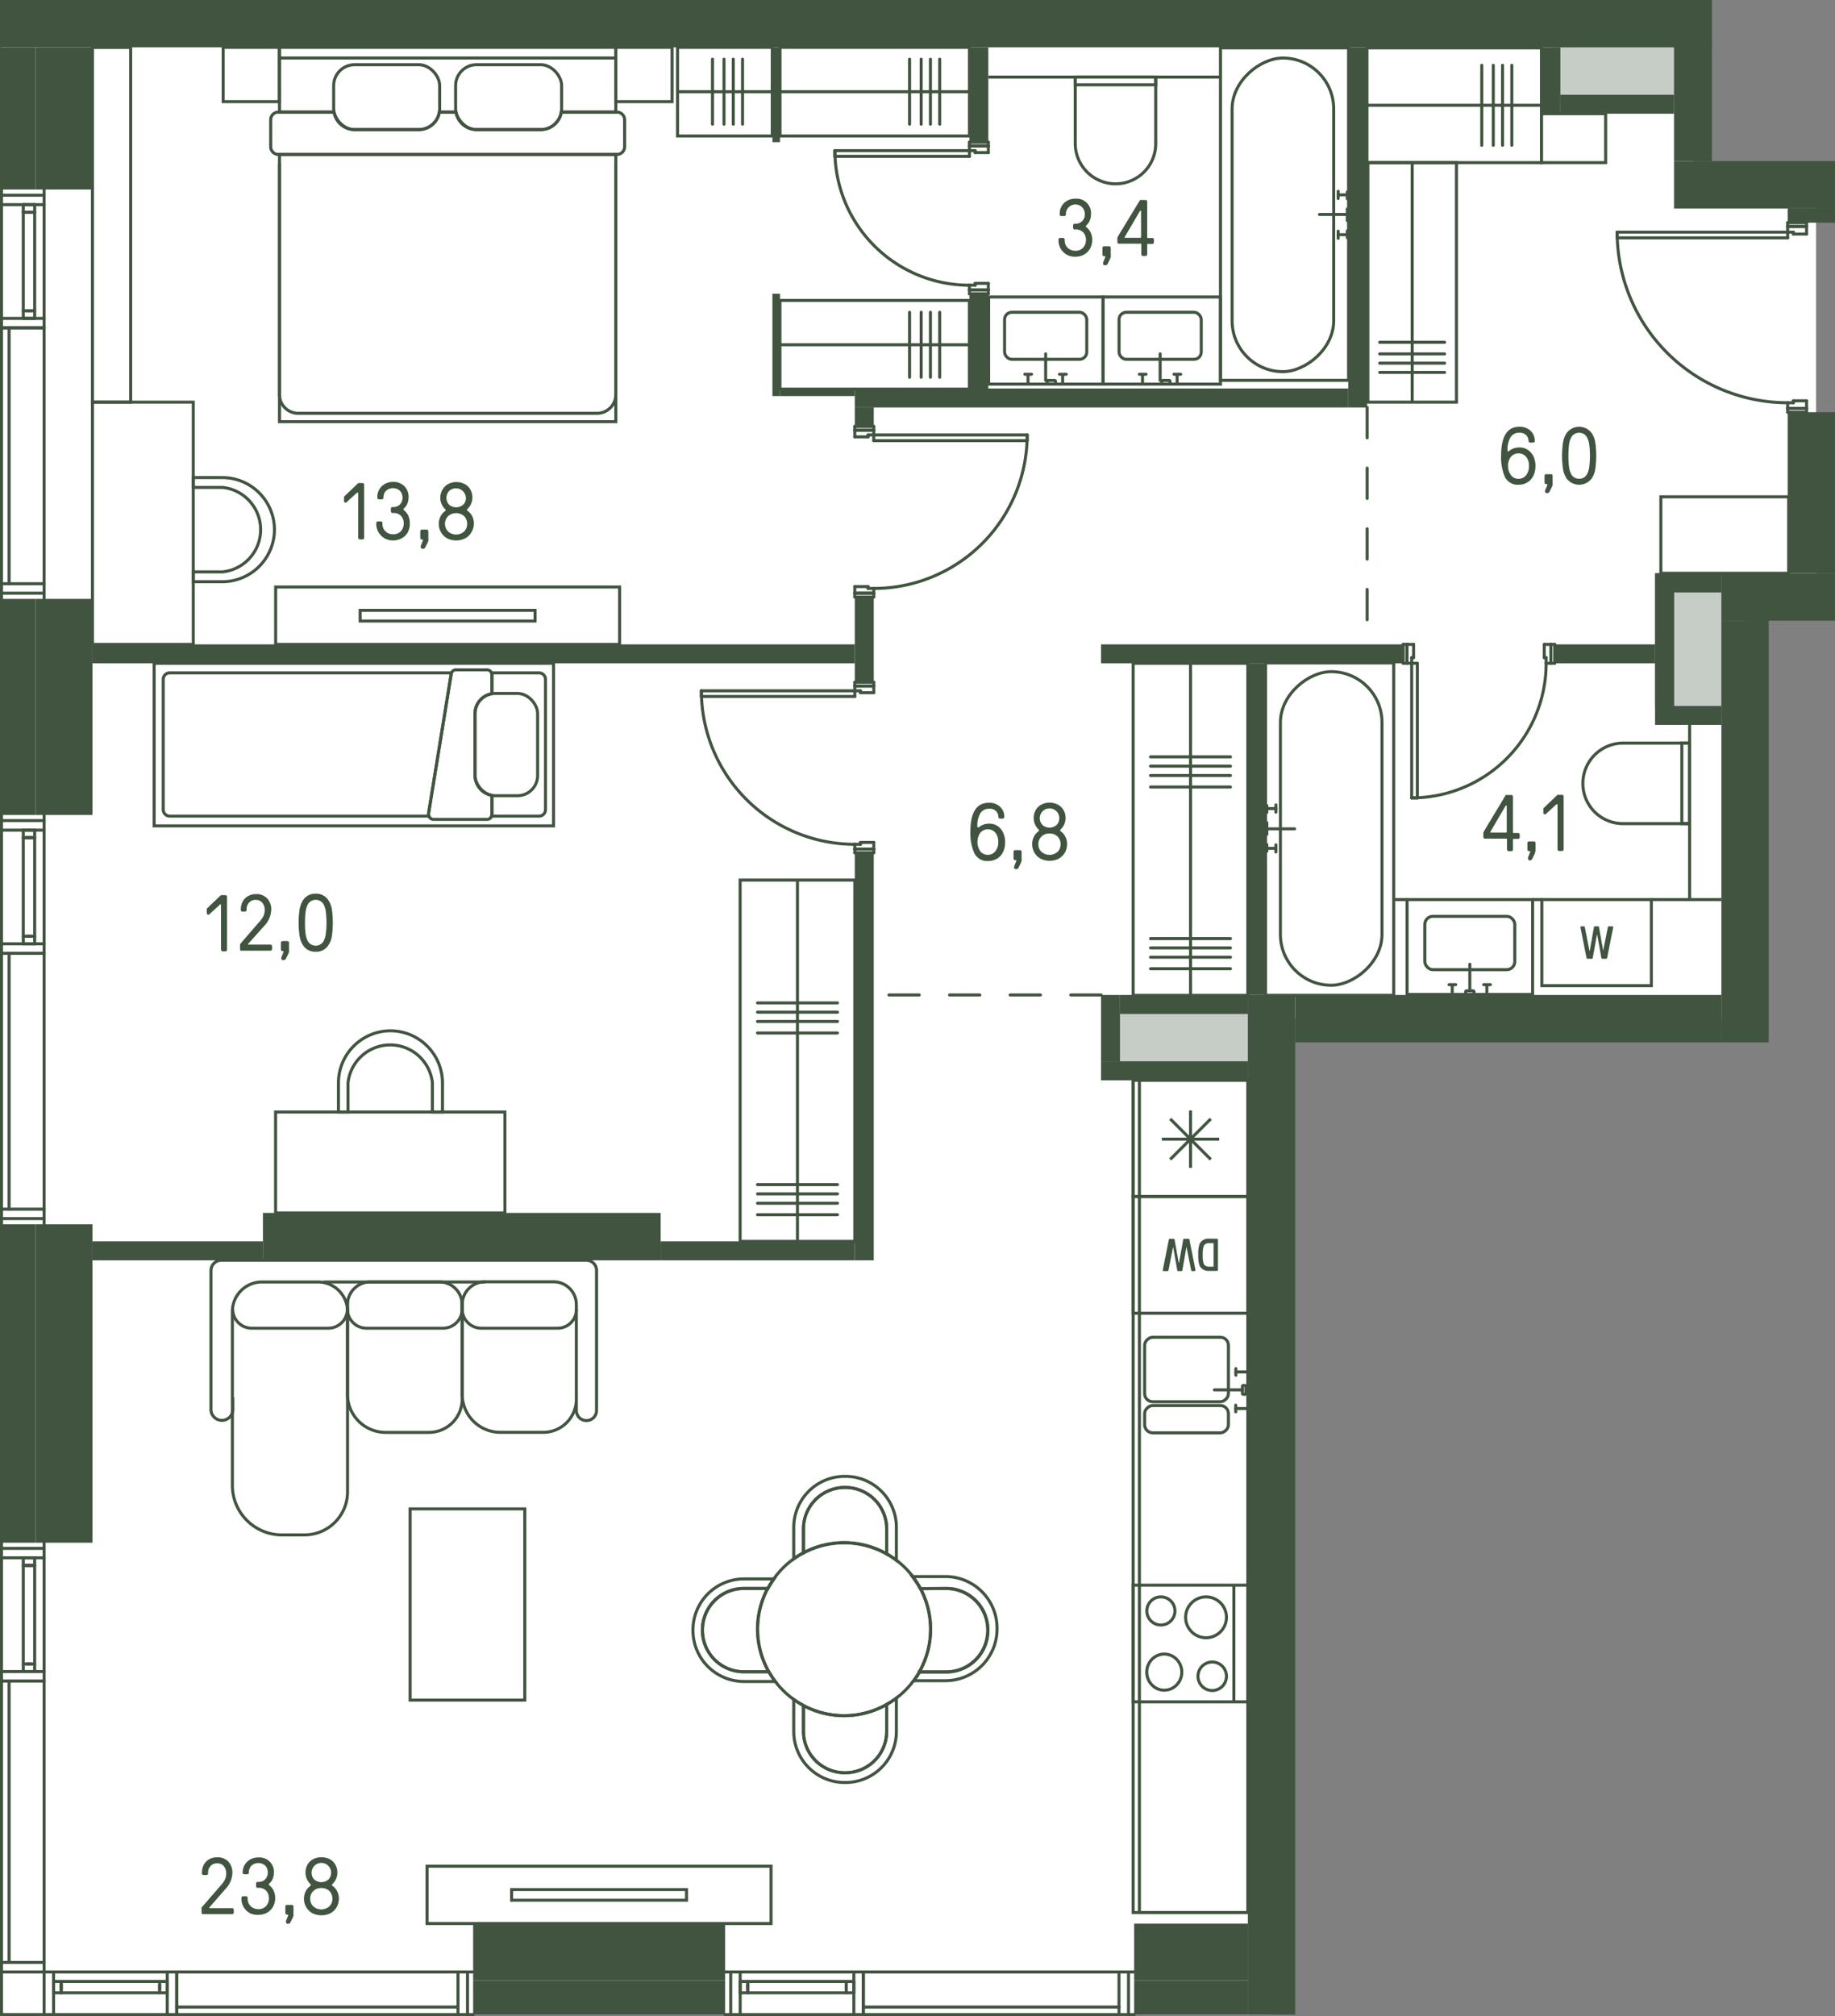 <svg id="Layer_1" data-name="Layer 1" xmlns="http://www.w3.org/2000/svg" viewBox="0 0 302.75 332.44"><rect x="0" y="0" width="302.75" height="332.44" fill="#808080" stroke="none"/><path id="fl374" d="M.25,332.44V4.16H279.31V31.5h20.32V98.06H287.91v70.16H209.78V332.44Z" transform="translate(0 -0.25)" fill="#fff"/><g id="LINE"><line x1="142.44" y1="330.94" x2="184.62" y2="330.94" fill="none" stroke="#415440" stroke-linecap="round" stroke-linejoin="round" stroke-width="0.5"/></g><g id="LINE-2" data-name="LINE"><line x1="123.37" y1="328.05" x2="123.37" y2="327.27" fill="none" stroke="#415440" stroke-linecap="round" stroke-linejoin="round" stroke-width="0.5"/></g><g id="LINE-3" data-name="LINE"><line x1="139.62" y1="327.27" x2="139.62" y2="328.05" fill="none" stroke="#415440" stroke-linecap="round" stroke-linejoin="round" stroke-width="0.5"/></g><g id="LINE-4" data-name="LINE"><line x1="139.62" y1="328.59" x2="139.62" y2="326.72" fill="none" stroke="#415440" stroke-linecap="round" stroke-linejoin="round" stroke-width="0.5"/></g><g id="LINE-5" data-name="LINE"><line x1="140.87" y1="326.72" x2="140.87" y2="328.59" fill="none" stroke="#415440" stroke-linecap="round" stroke-linejoin="round" stroke-width="0.5"/></g><g id="LINE-6" data-name="LINE"><line x1="122.12" y1="328.59" x2="122.12" y2="326.72" fill="none" stroke="#415440" stroke-linecap="round" stroke-linejoin="round" stroke-width="0.5"/></g><g id="LINE-7" data-name="LINE"><line x1="123.37" y1="326.72" x2="123.37" y2="328.59" fill="none" stroke="#415440" stroke-linecap="round" stroke-linejoin="round" stroke-width="0.5"/></g><g id="LINE-8" data-name="LINE"><line x1="122.12" y1="328.59" x2="140.87" y2="328.59" fill="none" stroke="#415440" stroke-linecap="round" stroke-linejoin="round" stroke-width="0.5"/></g><g id="LINE-9" data-name="LINE"><line x1="123.37" y1="328.59" x2="123.37" y2="326.72" fill="none" stroke="#415440" stroke-linecap="round" stroke-linejoin="round" stroke-width="0.5"/></g><g id="LINE-10" data-name="LINE"><line x1="140.87" y1="326.72" x2="122.12" y2="326.72" fill="none" stroke="#415440" stroke-linecap="round" stroke-linejoin="round" stroke-width="0.5"/></g><g id="LINE-11" data-name="LINE"><line x1="186.19" y1="325.16" x2="186.19" y2="332.19" fill="none" stroke="#415440" stroke-linecap="round" stroke-linejoin="round" stroke-width="0.5"/></g><g id="LINE-12" data-name="LINE"><line x1="187.12" y1="332.19" x2="184.62" y2="332.19" fill="none" stroke="#415440" stroke-linecap="round" stroke-linejoin="round" stroke-width="0.5"/></g><g id="LINE-13" data-name="LINE"><line x1="184.62" y1="332.19" x2="184.62" y2="325.16" fill="none" stroke="#415440" stroke-linecap="round" stroke-linejoin="round" stroke-width="0.5"/></g><g id="LINE-14" data-name="LINE"><line x1="184.62" y1="325.16" x2="187.12" y2="325.16" fill="none" stroke="#415440" stroke-linecap="round" stroke-linejoin="round" stroke-width="0.5"/></g><g id="LINE-15" data-name="LINE"><line x1="119.62" y1="325.16" x2="122.12" y2="325.16" fill="none" stroke="#415440" stroke-linecap="round" stroke-linejoin="round" stroke-width="0.5"/></g><g id="LINE-16" data-name="LINE"><line x1="122.12" y1="325.16" x2="122.12" y2="332.19" fill="none" stroke="#415440" stroke-linecap="round" stroke-linejoin="round" stroke-width="0.5"/></g><g id="LINE-17" data-name="LINE"><line x1="122.12" y1="332.19" x2="119.62" y2="332.19" fill="none" stroke="#415440" stroke-linecap="round" stroke-linejoin="round" stroke-width="0.5"/></g><g id="LINE-18" data-name="LINE"><line x1="120.56" y1="332.19" x2="120.56" y2="325.16" fill="none" stroke="#415440" stroke-linecap="round" stroke-linejoin="round" stroke-width="0.5"/></g><g id="LINE-19" data-name="LINE"><line x1="140.87" y1="332.19" x2="140.87" y2="325.16" fill="none" stroke="#415440" stroke-linecap="round" stroke-linejoin="round" stroke-width="0.5"/></g><g id="LINE-20" data-name="LINE"><line x1="140.87" y1="325.16" x2="122.12" y2="325.16" fill="none" stroke="#415440" stroke-linecap="round" stroke-linejoin="round" stroke-width="0.5"/></g><g id="LINE-21" data-name="LINE"><line x1="140.87" y1="332.19" x2="122.12" y2="332.19" fill="none" stroke="#415440" stroke-linecap="round" stroke-linejoin="round" stroke-width="0.5"/></g><g id="LINE-22" data-name="LINE"><line x1="140.87" y1="325.16" x2="142.44" y2="325.16" fill="none" stroke="#415440" stroke-linecap="round" stroke-linejoin="round" stroke-width="0.5"/></g><g id="LINE-23" data-name="LINE"><line x1="142.44" y1="325.16" x2="142.44" y2="332.19" fill="none" stroke="#415440" stroke-linecap="round" stroke-linejoin="round" stroke-width="0.5"/></g><g id="LINE-24" data-name="LINE"><line x1="142.44" y1="332.19" x2="140.87" y2="332.19" fill="none" stroke="#415440" stroke-linecap="round" stroke-linejoin="round" stroke-width="0.5"/></g><g id="LINE-25" data-name="LINE"><line x1="142.44" y1="325.16" x2="142.44" y2="332.19" fill="none" stroke="#415440" stroke-linecap="round" stroke-linejoin="round" stroke-width="0.5"/></g><g id="LINE-26" data-name="LINE"><line x1="184.62" y1="325.16" x2="142.44" y2="325.16" fill="none" stroke="#415440" stroke-linecap="round" stroke-linejoin="round" stroke-width="0.5"/></g><g id="LINE-27" data-name="LINE"><line x1="184.62" y1="332.19" x2="142.44" y2="332.19" fill="none" stroke="#415440" stroke-linecap="round" stroke-linejoin="round" stroke-width="0.5"/></g><g id="LINE-28" data-name="LINE"><line x1="29.16" y1="330.94" x2="75.56" y2="330.94" fill="none" stroke="#415440" stroke-linecap="round" stroke-linejoin="round" stroke-width="0.5"/></g><g id="LINE-29" data-name="LINE"><line x1="10.09" y1="328.05" x2="10.09" y2="327.27" fill="none" stroke="#415440" stroke-linecap="round" stroke-linejoin="round" stroke-width="0.5"/></g><g id="LINE-30" data-name="LINE"><line x1="26.34" y1="327.27" x2="26.34" y2="328.05" fill="none" stroke="#415440" stroke-linecap="round" stroke-linejoin="round" stroke-width="0.5"/></g><g id="LINE-31" data-name="LINE"><line x1="26.34" y1="328.59" x2="26.34" y2="326.72" fill="none" stroke="#415440" stroke-linecap="round" stroke-linejoin="round" stroke-width="0.5"/></g><g id="LINE-32" data-name="LINE"><line x1="27.59" y1="326.72" x2="27.59" y2="328.59" fill="none" stroke="#415440" stroke-linecap="round" stroke-linejoin="round" stroke-width="0.5"/></g><g id="LINE-33" data-name="LINE"><line x1="8.84" y1="328.59" x2="8.84" y2="326.72" fill="none" stroke="#415440" stroke-linecap="round" stroke-linejoin="round" stroke-width="0.5"/></g><g id="LINE-34" data-name="LINE"><line x1="10.09" y1="326.72" x2="10.09" y2="328.59" fill="none" stroke="#415440" stroke-linecap="round" stroke-linejoin="round" stroke-width="0.5"/></g><g id="LINE-35" data-name="LINE"><line x1="8.84" y1="328.59" x2="27.59" y2="328.59" fill="none" stroke="#415440" stroke-linecap="round" stroke-linejoin="round" stroke-width="0.5"/></g><g id="LINE-36" data-name="LINE"><line x1="10.09" y1="328.59" x2="10.09" y2="326.72" fill="none" stroke="#415440" stroke-linecap="round" stroke-linejoin="round" stroke-width="0.5"/></g><g id="LINE-37" data-name="LINE"><line x1="27.59" y1="326.72" x2="8.84" y2="326.72" fill="none" stroke="#415440" stroke-linecap="round" stroke-linejoin="round" stroke-width="0.5"/></g><g id="LINE-38" data-name="LINE"><line x1="77.13" y1="325.16" x2="77.13" y2="332.19" fill="none" stroke="#415440" stroke-linecap="round" stroke-linejoin="round" stroke-width="0.5"/></g><g id="LINE-39" data-name="LINE"><line x1="78.06" y1="332.19" x2="75.56" y2="332.19" fill="none" stroke="#415440" stroke-linecap="round" stroke-linejoin="round" stroke-width="0.5"/></g><g id="LINE-40" data-name="LINE"><line x1="75.56" y1="332.19" x2="75.56" y2="325.16" fill="none" stroke="#415440" stroke-linecap="round" stroke-linejoin="round" stroke-width="0.5"/></g><g id="LINE-41" data-name="LINE"><line x1="75.56" y1="325.16" x2="78.06" y2="325.16" fill="none" stroke="#415440" stroke-linecap="round" stroke-linejoin="round" stroke-width="0.5"/></g><g id="LINE-42" data-name="LINE"><line x1="7.28" y1="325.16" x2="8.84" y2="325.16" fill="none" stroke="#415440" stroke-linecap="round" stroke-linejoin="round" stroke-width="0.5"/></g><g id="LINE-43" data-name="LINE"><line x1="8.84" y1="325.16" x2="8.84" y2="332.19" fill="none" stroke="#415440" stroke-linecap="round" stroke-linejoin="round" stroke-width="0.5"/></g><g id="LINE-44" data-name="LINE"><line x1="8.84" y1="332.19" x2="0.25" y2="332.19" fill="none" stroke="#415440" stroke-linecap="round" stroke-linejoin="round" stroke-width="0.5"/></g><g id="LINE-45" data-name="LINE"><line x1="7.28" y1="332.19" x2="7.28" y2="325.16" fill="none" stroke="#415440" stroke-linecap="round" stroke-linejoin="round" stroke-width="0.5"/></g><g id="LINE-46" data-name="LINE"><line x1="27.59" y1="332.19" x2="27.59" y2="325.16" fill="none" stroke="#415440" stroke-linecap="round" stroke-linejoin="round" stroke-width="0.5"/></g><g id="LINE-47" data-name="LINE"><line x1="27.59" y1="325.16" x2="8.84" y2="325.16" fill="none" stroke="#415440" stroke-linecap="round" stroke-linejoin="round" stroke-width="0.5"/></g><g id="LINE-48" data-name="LINE"><line x1="27.59" y1="332.19" x2="8.84" y2="332.19" fill="none" stroke="#415440" stroke-linecap="round" stroke-linejoin="round" stroke-width="0.5"/></g><g id="LINE-49" data-name="LINE"><line x1="27.59" y1="325.16" x2="29.16" y2="325.16" fill="none" stroke="#415440" stroke-linecap="round" stroke-linejoin="round" stroke-width="0.5"/></g><g id="LINE-50" data-name="LINE"><line x1="29.16" y1="325.16" x2="29.16" y2="332.19" fill="none" stroke="#415440" stroke-linecap="round" stroke-linejoin="round" stroke-width="0.5"/></g><g id="LINE-51" data-name="LINE"><line x1="29.16" y1="332.19" x2="27.59" y2="332.19" fill="none" stroke="#415440" stroke-linecap="round" stroke-linejoin="round" stroke-width="0.5"/></g><g id="LINE-52" data-name="LINE"><line x1="29.16" y1="325.16" x2="29.16" y2="332.19" fill="none" stroke="#415440" stroke-linecap="round" stroke-linejoin="round" stroke-width="0.5"/></g><g id="LINE-53" data-name="LINE"><line x1="75.56" y1="325.16" x2="29.16" y2="325.16" fill="none" stroke="#415440" stroke-linecap="round" stroke-linejoin="round" stroke-width="0.5"/></g><g id="LINE-54" data-name="LINE"><line x1="75.56" y1="332.19" x2="29.16" y2="332.19" fill="none" stroke="#415440" stroke-linecap="round" stroke-linejoin="round" stroke-width="0.5"/></g><g id="LINE-55" data-name="LINE"><line x1="1.5" y1="277.19" x2="1.5" y2="323.59" fill="none" stroke="#415440" stroke-linecap="round" stroke-linejoin="round" stroke-width="0.5"/></g><g id="LINE-56" data-name="LINE"><line x1="4.39" y1="258.12" x2="5.17" y2="258.12" fill="none" stroke="#415440" stroke-linecap="round" stroke-linejoin="round" stroke-width="0.5"/></g><g id="LINE-57" data-name="LINE"><line x1="5.17" y1="274.37" x2="4.39" y2="274.37" fill="none" stroke="#415440" stroke-linecap="round" stroke-linejoin="round" stroke-width="0.5"/></g><g id="LINE-58" data-name="LINE"><line x1="3.84" y1="274.37" x2="5.72" y2="274.37" fill="none" stroke="#415440" stroke-linecap="round" stroke-linejoin="round" stroke-width="0.5"/></g><g id="LINE-59" data-name="LINE"><line x1="5.72" y1="275.62" x2="3.84" y2="275.62" fill="none" stroke="#415440" stroke-linecap="round" stroke-linejoin="round" stroke-width="0.5"/></g><g id="LINE-60" data-name="LINE"><line x1="3.84" y1="256.87" x2="5.72" y2="256.87" fill="none" stroke="#415440" stroke-linecap="round" stroke-linejoin="round" stroke-width="0.5"/></g><g id="LINE-61" data-name="LINE"><line x1="5.72" y1="258.12" x2="3.84" y2="258.12" fill="none" stroke="#415440" stroke-linecap="round" stroke-linejoin="round" stroke-width="0.5"/></g><g id="LINE-62" data-name="LINE"><line x1="3.84" y1="256.87" x2="3.84" y2="275.62" fill="none" stroke="#415440" stroke-linecap="round" stroke-linejoin="round" stroke-width="0.5"/></g><g id="LINE-63" data-name="LINE"><line x1="3.84" y1="258.12" x2="5.72" y2="258.12" fill="none" stroke="#415440" stroke-linecap="round" stroke-linejoin="round" stroke-width="0.5"/></g><g id="LINE-64" data-name="LINE"><line x1="5.72" y1="275.62" x2="5.72" y2="256.87" fill="none" stroke="#415440" stroke-linecap="round" stroke-linejoin="round" stroke-width="0.5"/></g><g id="LINE-65" data-name="LINE"><line x1="7.28" y1="325.16" x2="0.25" y2="325.16" fill="none" stroke="#415440" stroke-linecap="round" stroke-linejoin="round" stroke-width="0.5"/></g><g id="LINE-66" data-name="LINE"><line x1="0.25" y1="332.19" x2="0.25" y2="323.59" fill="none" stroke="#415440" stroke-linecap="round" stroke-linejoin="round" stroke-width="0.5"/></g><g id="LINE-67" data-name="LINE"><line x1="0.25" y1="323.59" x2="7.28" y2="323.59" fill="none" stroke="#415440" stroke-linecap="round" stroke-linejoin="round" stroke-width="0.5"/></g><g id="LINE-68" data-name="LINE"><line x1="7.28" y1="323.59" x2="7.28" y2="325.16" fill="none" stroke="#415440" stroke-linecap="round" stroke-linejoin="round" stroke-width="0.5"/></g><g id="LINE-69" data-name="LINE"><line x1="7.28" y1="254.37" x2="7.28" y2="256.87" fill="none" stroke="#415440" stroke-linecap="round" stroke-linejoin="round" stroke-width="0.5"/></g><g id="LINE-70" data-name="LINE"><line x1="7.28" y1="256.87" x2="0.25" y2="256.87" fill="none" stroke="#415440" stroke-linecap="round" stroke-linejoin="round" stroke-width="0.5"/></g><g id="LINE-71" data-name="LINE"><line x1="0.25" y1="256.87" x2="0.25" y2="254.37" fill="none" stroke="#415440" stroke-linecap="round" stroke-linejoin="round" stroke-width="0.5"/></g><g id="LINE-72" data-name="LINE"><line x1="0.25" y1="255.31" x2="7.28" y2="255.31" fill="none" stroke="#415440" stroke-linecap="round" stroke-linejoin="round" stroke-width="0.5"/></g><g id="LINE-73" data-name="LINE"><line x1="0.25" y1="275.62" x2="7.28" y2="275.62" fill="none" stroke="#415440" stroke-linecap="round" stroke-linejoin="round" stroke-width="0.5"/></g><g id="LINE-74" data-name="LINE"><line x1="7.28" y1="275.62" x2="7.28" y2="256.87" fill="none" stroke="#415440" stroke-linecap="round" stroke-linejoin="round" stroke-width="0.5"/></g><g id="LINE-75" data-name="LINE"><line x1="0.25" y1="275.62" x2="0.25" y2="256.87" fill="none" stroke="#415440" stroke-linecap="round" stroke-linejoin="round" stroke-width="0.5"/></g><g id="LINE-76" data-name="LINE"><line x1="7.28" y1="275.62" x2="7.28" y2="277.19" fill="none" stroke="#415440" stroke-linecap="round" stroke-linejoin="round" stroke-width="0.5"/></g><g id="LINE-77" data-name="LINE"><line x1="7.28" y1="277.19" x2="0.25" y2="277.19" fill="none" stroke="#415440" stroke-linecap="round" stroke-linejoin="round" stroke-width="0.5"/></g><g id="LINE-78" data-name="LINE"><line x1="0.25" y1="277.19" x2="0.25" y2="275.62" fill="none" stroke="#415440" stroke-linecap="round" stroke-linejoin="round" stroke-width="0.5"/></g><g id="LINE-79" data-name="LINE"><line x1="7.28" y1="277.19" x2="0.25" y2="277.19" fill="none" stroke="#415440" stroke-linecap="round" stroke-linejoin="round" stroke-width="0.5"/></g><g id="LINE-80" data-name="LINE"><line x1="7.28" y1="323.59" x2="7.28" y2="277.19" fill="none" stroke="#415440" stroke-linecap="round" stroke-linejoin="round" stroke-width="0.5"/></g><g id="LINE-81" data-name="LINE"><line x1="0.25" y1="323.59" x2="0.25" y2="277.19" fill="none" stroke="#415440" stroke-linecap="round" stroke-linejoin="round" stroke-width="0.5"/></g><g id="LINE-82" data-name="LINE"><line x1="1.5" y1="54.06" x2="1.5" y2="96.25" fill="none" stroke="#415440" stroke-linecap="round" stroke-linejoin="round" stroke-width="0.5"/></g><g id="LINE-83" data-name="LINE"><line x1="4.39" y1="35" x2="5.17" y2="35" fill="none" stroke="#415440" stroke-linecap="round" stroke-linejoin="round" stroke-width="0.5"/></g><g id="LINE-84" data-name="LINE"><line x1="5.17" y1="51.25" x2="4.39" y2="51.25" fill="none" stroke="#415440" stroke-linecap="round" stroke-linejoin="round" stroke-width="0.5"/></g><g id="LINE-85" data-name="LINE"><line x1="3.84" y1="51.25" x2="5.72" y2="51.25" fill="none" stroke="#415440" stroke-linecap="round" stroke-linejoin="round" stroke-width="0.5"/></g><g id="LINE-86" data-name="LINE"><line x1="5.72" y1="52.5" x2="3.84" y2="52.5" fill="none" stroke="#415440" stroke-linecap="round" stroke-linejoin="round" stroke-width="0.5"/></g><g id="LINE-87" data-name="LINE"><line x1="3.84" y1="33.75" x2="5.72" y2="33.75" fill="none" stroke="#415440" stroke-linecap="round" stroke-linejoin="round" stroke-width="0.5"/></g><g id="LINE-88" data-name="LINE"><line x1="5.72" y1="35" x2="3.84" y2="35" fill="none" stroke="#415440" stroke-linecap="round" stroke-linejoin="round" stroke-width="0.5"/></g><g id="LINE-89" data-name="LINE"><line x1="3.84" y1="33.75" x2="3.84" y2="52.5" fill="none" stroke="#415440" stroke-linecap="round" stroke-linejoin="round" stroke-width="0.5"/></g><g id="LINE-90" data-name="LINE"><line x1="3.84" y1="35" x2="5.72" y2="35" fill="none" stroke="#415440" stroke-linecap="round" stroke-linejoin="round" stroke-width="0.5"/></g><g id="LINE-91" data-name="LINE"><line x1="5.72" y1="52.5" x2="5.72" y2="33.75" fill="none" stroke="#415440" stroke-linecap="round" stroke-linejoin="round" stroke-width="0.5"/></g><g id="LINE-92" data-name="LINE"><line x1="7.28" y1="97.81" x2="0.25" y2="97.81" fill="none" stroke="#415440" stroke-linecap="round" stroke-linejoin="round" stroke-width="0.5"/></g><g id="LINE-93" data-name="LINE"><line x1="0.25" y1="98.75" x2="0.25" y2="96.25" fill="none" stroke="#415440" stroke-linecap="round" stroke-linejoin="round" stroke-width="0.5"/></g><g id="LINE-94" data-name="LINE"><line x1="0.25" y1="96.25" x2="7.28" y2="96.25" fill="none" stroke="#415440" stroke-linecap="round" stroke-linejoin="round" stroke-width="0.5"/></g><g id="LINE-95" data-name="LINE"><line x1="7.28" y1="96.25" x2="7.28" y2="98.75" fill="none" stroke="#415440" stroke-linecap="round" stroke-linejoin="round" stroke-width="0.5"/></g><g id="LINE-96" data-name="LINE"><line x1="7.28" y1="31.25" x2="7.28" y2="33.75" fill="none" stroke="#415440" stroke-linecap="round" stroke-linejoin="round" stroke-width="0.5"/></g><g id="LINE-97" data-name="LINE"><line x1="7.28" y1="33.75" x2="0.25" y2="33.75" fill="none" stroke="#415440" stroke-linecap="round" stroke-linejoin="round" stroke-width="0.5"/></g><g id="LINE-98" data-name="LINE"><line x1="0.25" y1="33.75" x2="0.25" y2="31.25" fill="none" stroke="#415440" stroke-linecap="round" stroke-linejoin="round" stroke-width="0.5"/></g><g id="LINE-99" data-name="LINE"><line x1="0.25" y1="32.19" x2="7.28" y2="32.19" fill="none" stroke="#415440" stroke-linecap="round" stroke-linejoin="round" stroke-width="0.5"/></g><g id="LINE-100" data-name="LINE"><line x1="0.25" y1="52.5" x2="7.28" y2="52.5" fill="none" stroke="#415440" stroke-linecap="round" stroke-linejoin="round" stroke-width="0.5"/></g><g id="LINE-101" data-name="LINE"><line x1="7.28" y1="52.5" x2="7.28" y2="33.75" fill="none" stroke="#415440" stroke-linecap="round" stroke-linejoin="round" stroke-width="0.5"/></g><g id="LINE-102" data-name="LINE"><line x1="0.25" y1="52.5" x2="0.25" y2="33.75" fill="none" stroke="#415440" stroke-linecap="round" stroke-linejoin="round" stroke-width="0.5"/></g><g id="LINE-103" data-name="LINE"><line x1="7.28" y1="52.5" x2="7.28" y2="54.06" fill="none" stroke="#415440" stroke-linecap="round" stroke-linejoin="round" stroke-width="0.5"/></g><g id="LINE-104" data-name="LINE"><line x1="7.28" y1="54.06" x2="0.25" y2="54.06" fill="none" stroke="#415440" stroke-linecap="round" stroke-linejoin="round" stroke-width="0.5"/></g><g id="LINE-105" data-name="LINE"><line x1="0.25" y1="54.06" x2="0.25" y2="52.5" fill="none" stroke="#415440" stroke-linecap="round" stroke-linejoin="round" stroke-width="0.5"/></g><g id="LINE-106" data-name="LINE"><line x1="7.28" y1="54.06" x2="0.25" y2="54.06" fill="none" stroke="#415440" stroke-linecap="round" stroke-linejoin="round" stroke-width="0.5"/></g><g id="LINE-107" data-name="LINE"><line x1="7.28" y1="96.25" x2="7.28" y2="54.06" fill="none" stroke="#415440" stroke-linecap="round" stroke-linejoin="round" stroke-width="0.5"/></g><g id="LINE-108" data-name="LINE"><line x1="0.25" y1="96.25" x2="0.25" y2="54.06" fill="none" stroke="#415440" stroke-linecap="round" stroke-linejoin="round" stroke-width="0.5"/></g><g id="LINE-109" data-name="LINE"><line x1="1.5" y1="157.19" x2="1.5" y2="199.38" fill="none" stroke="#415440" stroke-linecap="round" stroke-linejoin="round" stroke-width="0.5"/></g><g id="LINE-110" data-name="LINE"><line x1="4.39" y1="138.13" x2="5.17" y2="138.13" fill="none" stroke="#415440" stroke-linecap="round" stroke-linejoin="round" stroke-width="0.5"/></g><g id="LINE-111" data-name="LINE"><line x1="5.17" y1="154.38" x2="4.39" y2="154.38" fill="none" stroke="#415440" stroke-linecap="round" stroke-linejoin="round" stroke-width="0.5"/></g><g id="LINE-112" data-name="LINE"><line x1="3.84" y1="154.38" x2="5.72" y2="154.38" fill="none" stroke="#415440" stroke-linecap="round" stroke-linejoin="round" stroke-width="0.5"/></g><g id="LINE-113" data-name="LINE"><line x1="5.72" y1="155.63" x2="3.84" y2="155.63" fill="none" stroke="#415440" stroke-linecap="round" stroke-linejoin="round" stroke-width="0.5"/></g><g id="LINE-114" data-name="LINE"><line x1="3.84" y1="136.88" x2="5.72" y2="136.88" fill="none" stroke="#415440" stroke-linecap="round" stroke-linejoin="round" stroke-width="0.5"/></g><g id="LINE-115" data-name="LINE"><line x1="5.72" y1="138.13" x2="3.84" y2="138.13" fill="none" stroke="#415440" stroke-linecap="round" stroke-linejoin="round" stroke-width="0.5"/></g><g id="LINE-116" data-name="LINE"><line x1="3.84" y1="136.88" x2="3.84" y2="155.63" fill="none" stroke="#415440" stroke-linecap="round" stroke-linejoin="round" stroke-width="0.5"/></g><g id="LINE-117" data-name="LINE"><line x1="3.84" y1="138.13" x2="5.72" y2="138.13" fill="none" stroke="#415440" stroke-linecap="round" stroke-linejoin="round" stroke-width="0.5"/></g><g id="LINE-118" data-name="LINE"><line x1="5.72" y1="155.63" x2="5.72" y2="136.88" fill="none" stroke="#415440" stroke-linecap="round" stroke-linejoin="round" stroke-width="0.5"/></g><g id="LINE-119" data-name="LINE"><line x1="7.28" y1="200.94" x2="0.25" y2="200.94" fill="none" stroke="#415440" stroke-linecap="round" stroke-linejoin="round" stroke-width="0.5"/></g><g id="LINE-120" data-name="LINE"><line x1="0.25" y1="201.87" x2="0.25" y2="199.38" fill="none" stroke="#415440" stroke-linecap="round" stroke-linejoin="round" stroke-width="0.5"/></g><g id="LINE-121" data-name="LINE"><line x1="0.25" y1="199.38" x2="7.28" y2="199.38" fill="none" stroke="#415440" stroke-linecap="round" stroke-linejoin="round" stroke-width="0.5"/></g><g id="LINE-122" data-name="LINE"><line x1="7.28" y1="199.38" x2="7.28" y2="201.87" fill="none" stroke="#415440" stroke-linecap="round" stroke-linejoin="round" stroke-width="0.5"/></g><g id="LINE-123" data-name="LINE"><line x1="7.28" y1="134.38" x2="7.28" y2="136.88" fill="none" stroke="#415440" stroke-linecap="round" stroke-linejoin="round" stroke-width="0.5"/></g><g id="LINE-124" data-name="LINE"><line x1="7.28" y1="136.88" x2="0.25" y2="136.88" fill="none" stroke="#415440" stroke-linecap="round" stroke-linejoin="round" stroke-width="0.5"/></g><g id="LINE-125" data-name="LINE"><line x1="0.25" y1="136.88" x2="0.25" y2="134.38" fill="none" stroke="#415440" stroke-linecap="round" stroke-linejoin="round" stroke-width="0.5"/></g><g id="LINE-126" data-name="LINE"><line x1="0.25" y1="135.31" x2="7.28" y2="135.31" fill="none" stroke="#415440" stroke-linecap="round" stroke-linejoin="round" stroke-width="0.5"/></g><g id="LINE-127" data-name="LINE"><line x1="0.25" y1="155.63" x2="7.28" y2="155.63" fill="none" stroke="#415440" stroke-linecap="round" stroke-linejoin="round" stroke-width="0.5"/></g><g id="LINE-128" data-name="LINE"><line x1="7.28" y1="155.63" x2="7.28" y2="136.88" fill="none" stroke="#415440" stroke-linecap="round" stroke-linejoin="round" stroke-width="0.5"/></g><g id="LINE-129" data-name="LINE"><line x1="0.25" y1="155.63" x2="0.25" y2="136.88" fill="none" stroke="#415440" stroke-linecap="round" stroke-linejoin="round" stroke-width="0.5"/></g><g id="LINE-130" data-name="LINE"><line x1="7.28" y1="155.63" x2="7.28" y2="157.19" fill="none" stroke="#415440" stroke-linecap="round" stroke-linejoin="round" stroke-width="0.5"/></g><g id="LINE-131" data-name="LINE"><line x1="7.28" y1="157.19" x2="0.25" y2="157.19" fill="none" stroke="#415440" stroke-linecap="round" stroke-linejoin="round" stroke-width="0.5"/></g><g id="LINE-132" data-name="LINE"><line x1="0.25" y1="157.19" x2="0.25" y2="155.63" fill="none" stroke="#415440" stroke-linecap="round" stroke-linejoin="round" stroke-width="0.5"/></g><g id="LINE-133" data-name="LINE"><line x1="7.28" y1="157.19" x2="0.25" y2="157.19" fill="none" stroke="#415440" stroke-linecap="round" stroke-linejoin="round" stroke-width="0.5"/></g><g id="LINE-134" data-name="LINE"><line x1="7.28" y1="199.38" x2="7.28" y2="157.19" fill="none" stroke="#415440" stroke-linecap="round" stroke-linejoin="round" stroke-width="0.5"/></g><g id="LINE-135" data-name="LINE"><line x1="0.25" y1="199.38" x2="0.25" y2="157.19" fill="none" stroke="#415440" stroke-linecap="round" stroke-linejoin="round" stroke-width="0.5"/></g><rect x="230.46" y="3.22" width="18.92" height="28.79" transform="translate(222.31 257.28) rotate(-90)" fill="none" stroke="#415440" stroke-miterlimit="10" stroke-width="0.5"/><line x1="225.53" y1="17.36" x2="254.31" y2="17.36" fill="none" stroke="#415440" stroke-miterlimit="10" stroke-width="0.5"/><line x1="244.47" y1="23.96" x2="244.47" y2="10.77" fill="none" stroke="#415440" stroke-linecap="round" stroke-linejoin="round" stroke-width="0.5"/><line x1="246.37" y1="23.96" x2="246.37" y2="10.77" fill="none" stroke="#415440" stroke-linecap="round" stroke-linejoin="round" stroke-width="0.5"/><line x1="247.9" y1="23.96" x2="247.9" y2="10.77" fill="none" stroke="#415440" stroke-linecap="round" stroke-linejoin="round" stroke-width="0.5"/><line x1="249.43" y1="23.96" x2="249.43" y2="10.77" fill="none" stroke="#415440" stroke-linecap="round" stroke-linejoin="round" stroke-width="0.5"/><rect x="225.68" y="26.82" width="14.62" height="39.49" fill="none" stroke="#415440" stroke-miterlimit="10" stroke-width="0.5"/><line x1="232.99" y1="26.82" x2="232.99" y2="66.31" fill="none" stroke="#415440" stroke-miterlimit="10" stroke-width="0.5"/><line x1="227.63" y1="56.44" x2="238.34" y2="56.44" fill="none" stroke="#415440" stroke-linecap="round" stroke-linejoin="round" stroke-width="0.5"/><line x1="227.63" y1="58.35" x2="238.34" y2="58.35" fill="none" stroke="#415440" stroke-linecap="round" stroke-linejoin="round" stroke-width="0.5"/><line x1="227.63" y1="59.88" x2="238.34" y2="59.88" fill="none" stroke="#415440" stroke-linecap="round" stroke-linejoin="round" stroke-width="0.5"/><line x1="227.63" y1="61.41" x2="238.34" y2="61.41" fill="none" stroke="#415440" stroke-linecap="round" stroke-linejoin="round" stroke-width="0.5"/><rect x="137" y="-0.25" width="14.62" height="31.25" transform="translate(128.94 159.43) rotate(-90)" fill="none" stroke="#415440" stroke-miterlimit="10" stroke-width="0.5"/><line x1="128.69" y1="15.12" x2="159.94" y2="15.12" fill="none" stroke="#415440" stroke-miterlimit="10" stroke-width="0.5"/><line x1="150.07" y1="20.48" x2="150.07" y2="9.76" fill="none" stroke="#415440" stroke-linecap="round" stroke-linejoin="round" stroke-width="0.5"/><line x1="151.98" y1="20.48" x2="151.98" y2="9.76" fill="none" stroke="#415440" stroke-linecap="round" stroke-linejoin="round" stroke-width="0.5"/><line x1="153.51" y1="20.48" x2="153.51" y2="9.76" fill="none" stroke="#415440" stroke-linecap="round" stroke-linejoin="round" stroke-width="0.5"/><line x1="155.04" y1="20.48" x2="155.04" y2="9.76" fill="none" stroke="#415440" stroke-linecap="round" stroke-linejoin="round" stroke-width="0.5"/><rect x="137" y="41.47" width="14.62" height="31.25" transform="translate(87.21 201.16) rotate(-90)" fill="none" stroke="#415440" stroke-miterlimit="10" stroke-width="0.5"/><line x1="128.69" y1="56.85" x2="159.94" y2="56.85" fill="none" stroke="#415440" stroke-miterlimit="10" stroke-width="0.5"/><line x1="150.07" y1="62.21" x2="150.07" y2="51.49" fill="none" stroke="#415440" stroke-linecap="round" stroke-linejoin="round" stroke-width="0.5"/><line x1="151.98" y1="62.21" x2="151.98" y2="51.49" fill="none" stroke="#415440" stroke-linecap="round" stroke-linejoin="round" stroke-width="0.5"/><line x1="153.51" y1="62.21" x2="153.51" y2="51.49" fill="none" stroke="#415440" stroke-linecap="round" stroke-linejoin="round" stroke-width="0.5"/><line x1="155.04" y1="62.21" x2="155.04" y2="51.49" fill="none" stroke="#415440" stroke-linecap="round" stroke-linejoin="round" stroke-width="0.5"/><rect x="112.29" y="7.56" width="14.62" height="15.62" transform="translate(104.23 134.72) rotate(-90)" fill="none" stroke="#415440" stroke-miterlimit="10" stroke-width="0.5"/><line x1="111.79" y1="15.12" x2="127.41" y2="15.12" fill="none" stroke="#415440" stroke-miterlimit="10" stroke-width="0.5"/><line x1="117.55" y1="20.48" x2="117.55" y2="9.76" fill="none" stroke="#415440" stroke-linecap="round" stroke-linejoin="round" stroke-width="0.5"/><line x1="119.45" y1="20.48" x2="119.45" y2="9.76" fill="none" stroke="#415440" stroke-linecap="round" stroke-linejoin="round" stroke-width="0.5"/><line x1="120.98" y1="20.48" x2="120.98" y2="9.76" fill="none" stroke="#415440" stroke-linecap="round" stroke-linejoin="round" stroke-width="0.5"/><line x1="122.51" y1="20.48" x2="122.51" y2="9.76" fill="none" stroke="#415440" stroke-linecap="round" stroke-linejoin="round" stroke-width="0.5"/><path d="M57.42,183.61V178.8a7,7,0,0,1,13.92,0v4.81H73V178.8a8.6,8.6,0,0,0-8.58-8.58h0a8.6,8.6,0,0,0-8.58,8.58v4.81Z" transform="translate(0 -0.25)" fill="none" stroke="#415440" stroke-miterlimit="10" stroke-width="0.5"/><rect x="56.06" y="173.01" width="16.64" height="37.83" transform="translate(256.31 127.3) rotate(90)" fill="none" stroke="#415440" stroke-miterlimit="10" stroke-width="0.5"/><path d="M31.89,80.62H36.7a7,7,0,0,1,0,13.93H31.89v1.62H36.7a8.61,8.61,0,0,0,8.58-8.59h0A8.6,8.6,0,0,0,36.7,79H31.89Z" transform="translate(0 -0.25)" fill="none" stroke="#415440" stroke-miterlimit="10" stroke-width="0.5"/><rect x="15.25" y="66.56" width="16.64" height="39.94" transform="translate(47.14 172.81) rotate(180)" fill="none" stroke="#415440" stroke-miterlimit="10" stroke-width="0.5"/><path d="M146.29,285.76a6.82,6.82,0,0,1-6.8,6.8h-.14a6.82,6.82,0,0,1-6.79-6.8v-4.29a13.91,13.91,0,0,1-1.6-1v5.32a8.4,8.4,0,0,0,8.38,8.38h.17a8.4,8.4,0,0,0,8.38-8.38v-5.55a14.3,14.3,0,0,1-1.6,1.06Z" transform="translate(0 -0.25)" fill="none" stroke="#415440" stroke-miterlimit="10" stroke-width="0.5" fill-rule="evenodd"/><path d="M156.14,262.16A6.84,6.84,0,0,1,163,269v.14a6.84,6.84,0,0,1-6.81,6.81h-4.47a16.77,16.77,0,0,1-.94,1.43H156a8.52,8.52,0,0,0,8.5-8.5v-.17a8.52,8.52,0,0,0-8.5-8.5h-5.47a15.35,15.35,0,0,1,1.3,2Z" transform="translate(0 -0.25)" fill="none" stroke="#415440" stroke-miterlimit="10" stroke-width="0.5" fill-rule="evenodd"/><path d="M151.67,275.92h4.47a6.84,6.84,0,0,0,6.81-6.81V269a6.84,6.84,0,0,0-6.81-6.81h-4.29a14.27,14.27,0,0,1-.18,13.76Z" transform="translate(0 -0.25)" fill="none" stroke="#415440" stroke-miterlimit="10" stroke-width="0.5" fill-rule="evenodd"/><path d="M122.69,277.51h5.23a13,13,0,0,1-1.06-1.6h-4.15a6.83,6.83,0,0,1-6.8-6.81V269a6.82,6.82,0,0,1,6.8-6.81h4a14.7,14.7,0,0,1,1-1.59h-5a8.41,8.41,0,0,0-8.38,8.39v.16A8.41,8.41,0,0,0,122.69,277.51Z" transform="translate(0 -0.25)" fill="none" stroke="#415440" stroke-miterlimit="10" stroke-width="0.5" fill-rule="evenodd"/><path d="M126.68,262.16h-4a6.82,6.82,0,0,0-6.8,6.81v.13a6.83,6.83,0,0,0,6.8,6.81h4.15a14.25,14.25,0,0,1-.18-13.75Z" transform="translate(0 -0.25)" fill="none" stroke="#415440" stroke-miterlimit="10" stroke-width="0.5" fill-rule="evenodd"/><path d="M132.56,252.32a6.82,6.82,0,0,1,6.79-6.8h.14a6.82,6.82,0,0,1,6.8,6.8v4.15a14.38,14.38,0,0,1,1.6,1.07v-5.47a8.4,8.4,0,0,0-8.38-8.38h-.17a8.4,8.4,0,0,0-8.38,8.38v5.23a13.91,13.91,0,0,1,1.6-1Z" transform="translate(0 -0.25)" fill="none" stroke="#415440" stroke-miterlimit="10" stroke-width="0.5" fill-rule="evenodd"/><path d="M146.29,256.47v-4.15a6.82,6.82,0,0,0-6.8-6.8h-.14a6.82,6.82,0,0,0-6.79,6.8v4a14.28,14.28,0,0,1,13.73.18Z" transform="translate(0 -0.25)" fill="none" stroke="#415440" stroke-miterlimit="10" stroke-width="0.5" fill-rule="evenodd"/><path d="M132.56,281.47v4.29a6.82,6.82,0,0,0,6.79,6.8h.14a6.82,6.82,0,0,0,6.8-6.8v-4.47a14.21,14.21,0,0,1-13.73.18Z" transform="translate(0 -0.25)" fill="none" stroke="#415440" stroke-miterlimit="10" stroke-width="0.5" fill-rule="evenodd"/><circle cx="139.27" cy="268.63" r="14.27" fill="none" stroke="#415440" stroke-miterlimit="10" stroke-width="0.5"/><rect x="25.43" y="109.38" width="65.9" height="26.8" fill="none" stroke="#415440" stroke-miterlimit="10" stroke-width="0.5"/><path d="M70.71,134.36l3.71-22.85a1,1,0,0,1,.06-.31H28a1.07,1.07,0,0,0-1.07,1.07v21.48A1.07,1.07,0,0,0,28,134.82H70.78A.8.8,0,0,1,70.71,134.36Z" transform="translate(0 -0.25)" fill="none" stroke="#415440" stroke-miterlimit="10" stroke-width="0.5" fill-rule="evenodd"/><path d="M88.93,111.2H81.1a.78.78,0,0,1,.06.31v3.13a3.32,3.32,0,0,0-2.79,3.28v10.21a3.32,3.32,0,0,0,2.79,3.27v3.14a.67.67,0,0,1-.06.28h7.83A1.07,1.07,0,0,0,90,133.75V112.27A1.07,1.07,0,0,0,88.93,111.2Z" transform="translate(0 -0.25)" fill="none" stroke="#415440" stroke-miterlimit="10" stroke-width="0.5" fill-rule="evenodd"/><path d="M81.16,114.64v-3.13a.81.81,0,0,0-.81-.81H75.23a.81.81,0,0,0-.81.81l-3.71,22.85a.84.84,0,0,0,.84,1h8.8a.8.8,0,0,0,.81-.8V131.4" transform="translate(0 -0.25)" fill="none" stroke="#415440" stroke-miterlimit="10" stroke-width="0.5"/><rect x="78.37" y="114.34" width="10.33" height="16.87" rx="3.33" fill="none" stroke="#415440" stroke-miterlimit="10" stroke-width="0.5"/><path d="M46.11,18.74h9a3.44,3.44,0,0,0,3.39,2.89H69.09a3.44,3.44,0,0,0,3.39-2.89h2.75a3.44,3.44,0,0,0,3.39,2.89H89.21a3.44,3.44,0,0,0,3.39-2.89h9V8.06H46.11Z" transform="translate(0 -0.25)" fill="none" stroke="#415440" stroke-miterlimit="10" stroke-width="0.5"/><rect x="46.11" y="25.47" width="55.49" height="44.06" fill="none" stroke="#415440" stroke-miterlimit="10" stroke-width="0.5"/><rect x="36.98" y="7.91" width="8.95" height="9.26" transform="translate(53.99 -29.17) rotate(90)" fill="none" stroke="#415440" stroke-miterlimit="10" stroke-width="0.5"/><rect x="101.77" y="7.9" width="8.95" height="9.28" transform="translate(118.78 -93.96) rotate(90)" fill="none" stroke="#415440" stroke-miterlimit="10" stroke-width="0.5"/><path d="M46.11,27.18V65.31A3.09,3.09,0,0,0,49.2,68.4H98.51a3.09,3.09,0,0,0,3.09-3.09V27.18" transform="translate(0 -0.25)" fill="none" stroke="#415440" stroke-miterlimit="10" stroke-width="0.5"/><line x1="101.63" y1="9.56" x2="46.08" y2="9.56" fill="none" stroke="#415440" stroke-miterlimit="10" stroke-width="0.5"/><rect x="75.17" y="10.67" width="17.49" height="10.7" rx="3.45" fill="none" stroke="#415440" stroke-miterlimit="10" stroke-width="0.5"/><rect x="55.05" y="10.67" width="17.49" height="10.7" rx="3.45" fill="none" stroke="#415440" stroke-miterlimit="10" stroke-width="0.5"/><line x1="75.23" y1="18.49" x2="72.48" y2="18.49" fill="none" stroke="#415440" stroke-miterlimit="10" stroke-width="0.5"/><path d="M55.11,18.74H45.92A1.26,1.26,0,0,0,44.66,20v4.46a1.27,1.27,0,0,0,1.26,1.26h55.87a1.27,1.27,0,0,0,1.26-1.26V20a1.26,1.26,0,0,0-1.26-1.26H92.6" transform="translate(0 -0.25)" fill="none" stroke="#415440" stroke-miterlimit="10" stroke-width="0.5"/><path d="M31.87,223H61.6a7.1,7.1,0,0,1,7.1,7.1v3.65A8.17,8.17,0,0,1,60.53,242H31.87A4.87,4.87,0,0,1,27,237.08V227.9A4.87,4.87,0,0,1,31.87,223Z" transform="translate(280.34 184.39) rotate(90)" fill="none" stroke="#415440" stroke-miterlimit="10" stroke-width="0.5"/><path d="M57.31,216.1a3.15,3.15,0,0,1-3.16,3.16H41.54a3.15,3.15,0,0,1-3.15-3.16" transform="translate(0 -0.25)" fill="none" stroke="#415440" stroke-miterlimit="10" stroke-width="0.5"/><path d="M58.14,214.57H73.71a5.48,5.48,0,0,1,5.48,5.48v7.14a6.3,6.3,0,0,1-6.3,6.3H58.14a3.76,3.76,0,0,1-3.76-3.76V218.33A3.76,3.76,0,0,1,58.14,214.57Z" transform="translate(290.82 157) rotate(90)" fill="none" stroke="#415440" stroke-miterlimit="10" stroke-width="0.5"/><path d="M76.25,214.79v1.31a3.16,3.16,0,0,1-3.16,3.16H60.48a3.16,3.16,0,0,1-3.16-3.16v-1.31" transform="translate(0 -0.25)" fill="none" stroke="#415440" stroke-miterlimit="10" stroke-width="0.5"/><path d="M77,214.62H92.61a5.46,5.46,0,0,1,5.46,5.46v7.08a6.29,6.29,0,0,1-6.29,6.29H77a3.75,3.75,0,0,1-3.75-3.75V218.36A3.75,3.75,0,0,1,77,214.62Z" transform="translate(309.71 138.11) rotate(90)" fill="none" stroke="#415440" stroke-miterlimit="10" stroke-width="0.5"/><path d="M95.09,216.1A3.08,3.08,0,0,1,92,219.26H79.42a3.15,3.15,0,0,1-3.16-3.16v-1.31" transform="translate(0 -0.25)" fill="none" stroke="#415440" stroke-miterlimit="10" stroke-width="0.5"/><path d="M38.42,218.15" transform="translate(0 -0.25)" fill="none" stroke="#415440" stroke-miterlimit="10" stroke-width="0.5"/><path d="M38.42,230.68v1.83a1.81,1.81,0,1,1-3.61,0V209.76a1.7,1.7,0,0,1,1.69-1.7H96.76a1.67,1.67,0,0,1,1.66,1.66v23.11a1.66,1.66,0,0,1-1.66,1.66h0a1.66,1.66,0,0,1-1.67-1.66v-1.51" transform="translate(0 -0.25)" fill="none" stroke="#415440" stroke-miterlimit="10" stroke-width="0.5"/><line x1="80.04" y1="211.39" x2="53.32" y2="211.39" fill="none" stroke="#415440" stroke-miterlimit="10" stroke-width="0.5"/><rect x="61.36" y="255.36" width="31.53" height="18.92" transform="translate(341.94 187.44) rotate(90)" fill="none" stroke="#415440" stroke-miterlimit="10" stroke-width="0.5"/><rect x="72.98" y="87.34" width="1.76" height="28.86" transform="translate(-27.92 175.38) rotate(-90)" fill="none" stroke="#415440" stroke-miterlimit="10" stroke-width="0.5"/><rect x="69.13" y="73.4" width="9.46" height="56.75" transform="translate(-27.92 175.38) rotate(-90)" fill="none" stroke="#415440" stroke-miterlimit="10" stroke-width="0.5"/><rect x="97.96" y="298.28" width="1.76" height="28.86" transform="translate(411.55 213.61) rotate(90)" fill="none" stroke="#415440" stroke-miterlimit="10" stroke-width="0.5"/><rect x="94.11" y="284.34" width="9.46" height="56.75" transform="translate(411.55 213.61) rotate(90)" fill="none" stroke="#415440" stroke-miterlimit="10" stroke-width="0.5"/><rect x="191.96" y="126.4" width="54.81" height="21.14" transform="translate(356.34 -82.65) rotate(90)" fill="none" stroke="#415440" stroke-miterlimit="10" stroke-width="0.5"/><rect x="193.78" y="128.48" width="51.71" height="16.76" rx="8.38" transform="translate(356.49 -83.03) rotate(90)" fill="none" stroke="#415440" stroke-miterlimit="10" stroke-width="0.5"/><line x1="213.59" y1="136.67" x2="209.01" y2="136.67" fill="none" stroke="#415440" stroke-linecap="round" stroke-miterlimit="10" stroke-width="0.5"/><line x1="209.01" y1="135.65" x2="209.01" y2="137.56" fill="none" stroke="#415440" stroke-linecap="round" stroke-miterlimit="10" stroke-width="0.5"/><line x1="210.51" y1="139.3" x2="210.51" y2="140.49" fill="none" stroke="#415440" stroke-linecap="round" stroke-miterlimit="10" stroke-width="0.5"/><line x1="208.96" y1="139.89" x2="210.44" y2="139.89" fill="none" stroke="#415440" stroke-linecap="round" stroke-miterlimit="10" stroke-width="0.5"/><line x1="209.01" y1="139.26" x2="209.01" y2="140.37" fill="none" stroke="#415440" stroke-linecap="round" stroke-miterlimit="10" stroke-width="0.5"/><line x1="209.01" y1="132.84" x2="209.01" y2="133.96" fill="none" stroke="#415440" stroke-linecap="round" stroke-miterlimit="10" stroke-width="0.5"/><line x1="210.51" y1="133.32" x2="209.01" y2="133.32" fill="none" stroke="#415440" stroke-linecap="round" stroke-miterlimit="10" stroke-width="0.5"/><line x1="210.51" y1="132.73" x2="210.51" y2="133.92" fill="none" stroke="#415440" stroke-linecap="round" stroke-miterlimit="10" stroke-width="0.5"/><rect x="184.52" y="24.99" width="54.81" height="21.14" transform="translate(176.37 247.23) rotate(-90)" fill="none" stroke="#415440" stroke-miterlimit="10" stroke-width="0.5"/><rect x="185.8" y="27.29" width="51.71" height="16.76" rx="8.38" transform="translate(175.99 247.08) rotate(-90)" fill="none" stroke="#415440" stroke-miterlimit="10" stroke-width="0.5"/><line x1="217.7" y1="35.36" x2="222.28" y2="35.36" fill="none" stroke="#415440" stroke-linecap="round" stroke-miterlimit="10" stroke-width="0.5"/><line x1="222.28" y1="36.38" x2="222.28" y2="34.46" fill="none" stroke="#415440" stroke-linecap="round" stroke-miterlimit="10" stroke-width="0.5"/><line x1="220.78" y1="32.73" x2="220.78" y2="31.54" fill="none" stroke="#415440" stroke-linecap="round" stroke-miterlimit="10" stroke-width="0.5"/><line x1="222.33" y1="32.13" x2="220.86" y2="32.13" fill="none" stroke="#415440" stroke-linecap="round" stroke-miterlimit="10" stroke-width="0.5"/><line x1="222.28" y1="32.77" x2="222.28" y2="31.65" fill="none" stroke="#415440" stroke-linecap="round" stroke-miterlimit="10" stroke-width="0.5"/><line x1="222.28" y1="39.19" x2="222.28" y2="38.07" fill="none" stroke="#415440" stroke-linecap="round" stroke-miterlimit="10" stroke-width="0.5"/><line x1="220.78" y1="38.7" x2="222.28" y2="38.7" fill="none" stroke="#415440" stroke-linecap="round" stroke-miterlimit="10" stroke-width="0.5"/><line x1="220.78" y1="39.3" x2="220.78" y2="38.11" fill="none" stroke="#415440" stroke-linecap="round" stroke-miterlimit="10" stroke-width="0.5"/><rect x="232.15" y="148.33" width="20.71" height="15.65" fill="none" stroke="#415440" stroke-miterlimit="10" stroke-width="0.5"/><rect x="235.08" y="151.09" width="14.84" height="8.8" rx="1.33" fill="none" stroke="#415440" stroke-miterlimit="10" stroke-width="0.5"/><path d="M242.5,159.24" transform="translate(0 -0.25)" fill="none" stroke="#415440" stroke-miterlimit="10" stroke-width="0.5"/><rect x="241.81" y="163.38" width="1.38" height="0.6" rx="0.14" fill="none" stroke="#415440" stroke-linecap="round" stroke-miterlimit="10" stroke-width="0.5"/><line x1="242.5" y1="158.99" x2="242.5" y2="163.38" fill="none" stroke="#415440" stroke-linecap="round" stroke-miterlimit="10" stroke-width="0.5"/><line x1="245.31" y1="162.43" x2="245.31" y2="163.92" fill="none" stroke="#415440" stroke-linecap="round" stroke-miterlimit="10" stroke-width="0.5"/><line x1="244.79" y1="162.36" x2="245.89" y2="162.36" fill="none" stroke="#415440" stroke-linecap="round" stroke-miterlimit="10" stroke-width="0.5"/><line x1="239.6" y1="162.43" x2="239.6" y2="163.92" fill="none" stroke="#415440" stroke-linecap="round" stroke-miterlimit="10" stroke-width="0.5"/><line x1="239.08" y1="162.36" x2="240.17" y2="162.36" fill="none" stroke="#415440" stroke-linecap="round" stroke-miterlimit="10" stroke-width="0.5"/><rect x="163.11" y="48.97" width="18.87" height="14.37" fill="none" stroke="#415440" stroke-miterlimit="10" stroke-width="0.5"/><rect x="165.74" y="51.49" width="13.56" height="7.76" rx="1.2" fill="none" stroke="#415440" stroke-miterlimit="10" stroke-width="0.5"/><path d="M172.52,58.6" transform="translate(0 -0.25)" fill="none" stroke="#415440" stroke-miterlimit="10" stroke-width="0.5"/><rect x="172.77" y="62.73" width="1.38" height="0.6" rx="0.14" fill="none" stroke="#415440" stroke-linecap="round" stroke-miterlimit="10" stroke-width="0.5"/><line x1="172.52" y1="58.35" x2="172.52" y2="62.73" fill="none" stroke="#415440" stroke-linecap="round" stroke-miterlimit="10" stroke-width="0.5"/><line x1="175.32" y1="61.79" x2="175.32" y2="63.27" fill="none" stroke="#415440" stroke-linecap="round" stroke-miterlimit="10" stroke-width="0.5"/><line x1="174.8" y1="61.71" x2="175.91" y2="61.71" fill="none" stroke="#415440" stroke-linecap="round" stroke-miterlimit="10" stroke-width="0.5"/><line x1="169.61" y1="61.79" x2="169.61" y2="63.28" fill="none" stroke="#415440" stroke-linecap="round" stroke-miterlimit="10" stroke-width="0.5"/><line x1="169.09" y1="61.71" x2="170.19" y2="61.71" fill="none" stroke="#415440" stroke-linecap="round" stroke-miterlimit="10" stroke-width="0.5"/><rect x="182" y="48.97" width="19.36" height="14.37" fill="none" stroke="#415440" stroke-miterlimit="10" stroke-width="0.5"/><rect x="184.63" y="51.49" width="13.56" height="7.76" rx="1.2" fill="none" stroke="#415440" stroke-miterlimit="10" stroke-width="0.5"/><path d="M191.41,58.6" transform="translate(0 -0.25)" fill="none" stroke="#415440" stroke-miterlimit="10" stroke-width="0.5"/><rect x="191.66" y="62.73" width="1.38" height="0.6" rx="0.14" fill="none" stroke="#415440" stroke-linecap="round" stroke-miterlimit="10" stroke-width="0.5"/><line x1="191.41" y1="58.35" x2="191.41" y2="62.73" fill="none" stroke="#415440" stroke-linecap="round" stroke-miterlimit="10" stroke-width="0.5"/><line x1="194.21" y1="61.79" x2="194.21" y2="63.27" fill="none" stroke="#415440" stroke-linecap="round" stroke-miterlimit="10" stroke-width="0.5"/><line x1="193.69" y1="61.71" x2="194.8" y2="61.71" fill="none" stroke="#415440" stroke-linecap="round" stroke-miterlimit="10" stroke-width="0.5"/><line x1="188.5" y1="61.79" x2="188.5" y2="63.28" fill="none" stroke="#415440" stroke-linecap="round" stroke-miterlimit="10" stroke-width="0.5"/><line x1="187.98" y1="61.71" x2="189.08" y2="61.71" fill="none" stroke="#415440" stroke-linecap="round" stroke-miterlimit="10" stroke-width="0.5"/><path d="M261.4,122.78h10.74a6.62,6.62,0,0,1,6.62,6.62v0a6.66,6.66,0,0,1-6.66,6.66H261.4a.24.24,0,0,1-.24-.24V123a.24.24,0,0,1,.24-.24Z" transform="translate(539.91 258.59) rotate(180)" fill="none" stroke="#415440" stroke-miterlimit="10" stroke-width="0.5"/><rect x="277.49" y="122.78" width="1.27" height="13.28" transform="translate(556.24 258.59) rotate(180)" fill="none" stroke="#415440" stroke-miterlimit="10" stroke-width="0.5"/><line x1="278.76" y1="135.81" x2="278.76" y2="148.27" fill="none" stroke="#415440" stroke-miterlimit="10" stroke-width="0.5"/><line x1="278.76" y1="122.53" x2="278.76" y2="119.53" fill="none" stroke="#415440" stroke-miterlimit="10" stroke-width="0.5"/><path d="M175.48,15.12h10.74a6.62,6.62,0,0,1,6.62,6.62v0a6.66,6.66,0,0,1-6.66,6.66h-10.7a.24.24,0,0,1-.24-.24V15.37a.24.24,0,0,1,.24-.24Z" transform="translate(205.8 -162.53) rotate(90)" fill="none" stroke="#415440" stroke-miterlimit="10" stroke-width="0.5"/><rect x="183.4" y="6.96" width="1.27" height="13.28" transform="translate(197.64 -170.69) rotate(90)" fill="none" stroke="#415440" stroke-miterlimit="10" stroke-width="0.5"/><line x1="190.68" y1="12.71" x2="201.35" y2="12.71" fill="none" stroke="#415440" stroke-miterlimit="10" stroke-width="0.5"/><line x1="177.4" y1="12.71" x2="163.06" y2="12.71" fill="none" stroke="#415440" stroke-miterlimit="10" stroke-width="0.5"/><path d="M261.91,158.34a.14.14,0,0,1-.15-.12l-1-5a.89.89,0,0,1,0-.11c0-.08.06-.11.15-.11h.42a.12.12,0,0,1,.14.11l.77,3.9s0,.05.05.05h0s0,0,0-.05l.69-3.9c0-.08.06-.11.14-.11h.55c.08,0,.13,0,.14.11l.69,3.9s0,.05,0,.05h0a0,0,0,0,0,0-.05l.78-3.9c0-.08.06-.11.14-.11H266c.09,0,.15,0,.15.11a.89.89,0,0,1,0,.11l-1,5a.14.14,0,0,1-.15.12h-.64a.13.13,0,0,1-.15-.12l-.68-3.78c0-.06-.06-.06-.07,0l-.68,3.78a.13.13,0,0,1-.14.12Z" transform="translate(0 -0.25)" fill="#415440"/><rect x="254.38" y="148.33" width="18.07" height="14.2" fill="none" stroke="#415440" stroke-miterlimit="10" stroke-width="0.5"/><rect x="186.96" y="109.62" width="18.92" height="54.75" transform="translate(392.83 273.75) rotate(180)" fill="none" stroke="#415440" stroke-miterlimit="10" stroke-width="0.5"/><line x1="196.42" y1="164.12" x2="196.42" y2="109.37" fill="none" stroke="#415440" stroke-miterlimit="10" stroke-width="0.5"/><line x1="203.01" y1="159.74" x2="189.82" y2="159.74" fill="none" stroke="#415440" stroke-linecap="round" stroke-linejoin="round" stroke-width="0.5"/><line x1="203.01" y1="157.83" x2="189.82" y2="157.83" fill="none" stroke="#415440" stroke-linecap="round" stroke-linejoin="round" stroke-width="0.5"/><line x1="203.01" y1="156.3" x2="189.82" y2="156.3" fill="none" stroke="#415440" stroke-linecap="round" stroke-linejoin="round" stroke-width="0.5"/><line x1="203.01" y1="154.77" x2="189.82" y2="154.77" fill="none" stroke="#415440" stroke-linecap="round" stroke-linejoin="round" stroke-width="0.5"/><line x1="203.01" y1="129.77" x2="189.82" y2="129.77" fill="none" stroke="#415440" stroke-linecap="round" stroke-linejoin="round" stroke-width="0.5"/><line x1="203.01" y1="127.87" x2="189.82" y2="127.87" fill="none" stroke="#415440" stroke-linecap="round" stroke-linejoin="round" stroke-width="0.5"/><line x1="203.01" y1="126.33" x2="189.82" y2="126.33" fill="none" stroke="#415440" stroke-linecap="round" stroke-linejoin="round" stroke-width="0.5"/><line x1="203.01" y1="124.8" x2="189.82" y2="124.8" fill="none" stroke="#415440" stroke-linecap="round" stroke-linejoin="round" stroke-width="0.5"/><rect x="122.12" y="145.37" width="18.92" height="59.57" transform="translate(263.15 350.06) rotate(180)" fill="none" stroke="#415440" stroke-miterlimit="10" stroke-width="0.5"/><line x1="131.57" y1="204.69" x2="131.57" y2="145.12" fill="none" stroke="#415440" stroke-miterlimit="10" stroke-width="0.5"/><line x1="138.17" y1="200.3" x2="124.98" y2="200.3" fill="none" stroke="#415440" stroke-linecap="round" stroke-linejoin="round" stroke-width="0.5"/><line x1="138.17" y1="198.4" x2="124.98" y2="198.4" fill="none" stroke="#415440" stroke-linecap="round" stroke-linejoin="round" stroke-width="0.5"/><line x1="138.17" y1="196.86" x2="124.98" y2="196.86" fill="none" stroke="#415440" stroke-linecap="round" stroke-linejoin="round" stroke-width="0.5"/><line x1="138.17" y1="195.33" x2="124.98" y2="195.33" fill="none" stroke="#415440" stroke-linecap="round" stroke-linejoin="round" stroke-width="0.5"/><line x1="138.17" y1="170.33" x2="124.98" y2="170.33" fill="none" stroke="#415440" stroke-linecap="round" stroke-linejoin="round" stroke-width="0.5"/><line x1="138.17" y1="168.43" x2="124.98" y2="168.43" fill="none" stroke="#415440" stroke-linecap="round" stroke-linejoin="round" stroke-width="0.5"/><line x1="138.17" y1="166.9" x2="124.98" y2="166.9" fill="none" stroke="#415440" stroke-linecap="round" stroke-linejoin="round" stroke-width="0.5"/><line x1="138.17" y1="165.37" x2="124.98" y2="165.37" fill="none" stroke="#415440" stroke-linecap="round" stroke-linejoin="round" stroke-width="0.5"/><line x1="284" y1="148.33" x2="272.45" y2="148.33" fill="none" stroke="#415440" stroke-miterlimit="10" stroke-width="0.5"/><line x1="254.38" y1="148.33" x2="252.85" y2="148.33" fill="none" stroke="#415440" stroke-miterlimit="10" stroke-width="0.5"/><line x1="232.18" y1="148.33" x2="229.94" y2="148.33" fill="none" stroke="#415440" stroke-miterlimit="10" stroke-width="0.5"/><rect x="274.03" y="82.17" width="21.08" height="12.61" transform="translate(569.13 176.7) rotate(180)" fill="none" stroke="#415440" stroke-miterlimit="10" stroke-width="0.5"/><rect x="254.31" y="19" width="10.59" height="8.07" transform="translate(519.22 45.82) rotate(180)" fill="none" stroke="#415440" stroke-miterlimit="10" stroke-width="0.5"/><rect x="15.25" y="8.06" width="6.31" height="58.49" transform="translate(36.81 74.37) rotate(180)" fill="none" stroke="#415440" stroke-miterlimit="10" stroke-width="0.5"/><rect x="186.96" y="178.37" width="18.92" height="137.23" transform="translate(392.83 493.73) rotate(180)" fill="none" stroke="#415440" stroke-miterlimit="10" stroke-width="0.5"/><rect x="128.31" y="238.04" width="137.23" height="17.89" transform="translate(443.92 49.81) rotate(90)" fill="none" stroke="#415440" stroke-miterlimit="10" stroke-width="0.5"/><circle cx="198.98" cy="266.68" r="3.37" fill="none" stroke="#415440" stroke-miterlimit="10" stroke-width="0.5"/><circle cx="191.53" cy="265.63" r="2.32" fill="none" stroke="#415440" stroke-miterlimit="10" stroke-width="0.5"/><ellipse cx="192.09" cy="275.72" rx="2.89" ry="2.98" fill="none" stroke="#415440" stroke-miterlimit="10" stroke-width="0.5"/><circle cx="200" cy="276.4" r="2.35" fill="none" stroke="#415440" stroke-miterlimit="10" stroke-width="0.5"/><rect x="186.96" y="261.64" width="18.92" height="19.24" transform="translate(392.83 542.26) rotate(180)" fill="none" stroke="#415440" stroke-miterlimit="10" stroke-width="0.5"/><line x1="203.57" y1="280.62" x2="203.57" y2="261.39" fill="none" stroke="#415440" stroke-miterlimit="10" stroke-width="0.5"/><rect x="186.96" y="178.31" width="18.92" height="19.24" transform="translate(392.83 375.61) rotate(180)" fill="none" stroke="#415440" stroke-miterlimit="10" stroke-width="0.5"/><line x1="199.76" y1="184.49" x2="193.07" y2="191.18" fill="none" stroke="#415440" stroke-miterlimit="10" stroke-width="0.5"/><line x1="196.42" y1="183.11" x2="196.42" y2="192.57" fill="none" stroke="#415440" stroke-miterlimit="10" stroke-width="0.5"/><line x1="193.07" y1="184.49" x2="199.76" y2="191.18" fill="none" stroke="#415440" stroke-miterlimit="10" stroke-width="0.5"/><line x1="201.15" y1="187.84" x2="191.69" y2="187.84" fill="none" stroke="#415440" stroke-miterlimit="10" stroke-width="0.5"/><rect x="186.96" y="197.55" width="18.92" height="19.24" transform="translate(392.83 414.09) rotate(180)" fill="none" stroke="#415440" stroke-miterlimit="10" stroke-width="0.5"/><path d="M200.79,204.51a.16.16,0,0,1,.16.15v5a.16.16,0,0,1-.16.15h-1.4a1.59,1.59,0,0,1-1.48-.87,4.92,4.92,0,0,1-.21-1.79,4.86,4.86,0,0,1,.21-1.78,1.59,1.59,0,0,1,1.48-.88Zm-1.4.72a.89.89,0,0,0-.79.47,4.08,4.08,0,0,0-.16,1.47,4.19,4.19,0,0,0,.16,1.48.9.9,0,0,0,.79.46h.75c.06,0,.08,0,.08-.08v-3.72c0-.06,0-.08-.08-.08Z" transform="translate(0 -0.25)" fill="#415440"/><path d="M196.09,204.51a.13.13,0,0,1,.14.11l1,5s0,.08,0,.11-.05.11-.15.11h-.41a.13.13,0,0,1-.14-.11l-.78-3.9s0,0,0,0h0s0,0,0,0l-.68,3.9a.14.14,0,0,1-.15.11h-.54a.14.14,0,0,1-.15-.11l-.68-3.9s0,0,0,0h0s0,0,0,0l-.77,3.9a.14.14,0,0,1-.15.11H192c-.1,0-.15,0-.15-.11s0-.06,0-.11l1-5a.13.13,0,0,1,.14-.11h.65a.13.13,0,0,1,.14.11l.68,3.78c0,.06.07.06.08,0l.68-3.78a.13.13,0,0,1,.14-.11Z" transform="translate(0 -0.25)" fill="#415440"/><rect x="190.44" y="219.15" width="10.63" height="13.82" rx="1.33" stroke-width="0.5" fill="none" stroke="#415440" stroke-linecap="round" stroke-miterlimit="10" transform="translate(-30.3 421.57) rotate(-90)"/><rect x="193.51" y="227.35" width="4.5" height="13.82" rx="1.33" stroke-width="0.5" fill="none" stroke="#415440" stroke-linecap="round" stroke-miterlimit="10" transform="translate(-38.5 429.77) rotate(-90)"/><line x1="200.35" y1="229.18" x2="204.98" y2="229.18" fill="none" stroke="#415440" stroke-linecap="round" stroke-miterlimit="10" stroke-width="0.5"/><rect x="204.55" y="229.13" width="1.46" height="0.59" rx="0.11" stroke-width="0.5" fill="none" stroke="#415440" stroke-linecap="round" stroke-miterlimit="10" transform="translate(-24.15 434.46) rotate(-90)"/><line x1="203.9" y1="226.22" x2="205.57" y2="226.22" fill="none" stroke="#415440" stroke-linecap="round" stroke-miterlimit="10" stroke-width="0.5"/><line x1="203.9" y1="226.76" x2="203.9" y2="225.67" fill="none" stroke="#415440" stroke-linecap="round" stroke-miterlimit="10" stroke-width="0.5"/><line x1="203.88" y1="232.25" x2="205.65" y2="232.25" fill="none" stroke="#415440" stroke-linecap="round" stroke-miterlimit="10" stroke-width="0.5"/><line x1="203.88" y1="232.8" x2="203.88" y2="231.7" fill="none" stroke="#415440" stroke-linecap="round" stroke-miterlimit="10" stroke-width="0.5"/><g id="ARC"><path d="M266.81,38.53a28.13,28.13,0,0,0,28.13,28.13" transform="translate(0 -0.25)" fill="none" stroke="#415440" stroke-linecap="round" stroke-linejoin="round" stroke-width="0.5"/></g><g id="LINE-136" data-name="LINE"><line x1="298.06" y1="37.34" x2="298.06" y2="36.72" fill="none" stroke="#415440" stroke-linecap="round" stroke-linejoin="round" stroke-width="0.5"/></g><g id="LINE-137" data-name="LINE"><line x1="298.06" y1="36.72" x2="294.94" y2="36.72" fill="none" stroke="#415440" stroke-linecap="round" stroke-linejoin="round" stroke-width="0.5"/></g><g id="LINE-138" data-name="LINE"><line x1="294.94" y1="36.72" x2="294.94" y2="37.34" fill="none" stroke="#415440" stroke-linecap="round" stroke-linejoin="round" stroke-width="0.5"/></g><g id="LINE-139" data-name="LINE"><line x1="294.94" y1="37.34" x2="298.06" y2="37.34" fill="none" stroke="#415440" stroke-linecap="round" stroke-linejoin="round" stroke-width="0.5"/></g><g id="LINE-140" data-name="LINE"><line x1="298.06" y1="67.34" x2="294.94" y2="67.34" fill="none" stroke="#415440" stroke-linecap="round" stroke-linejoin="round" stroke-width="0.5"/></g><g id="LINE-141" data-name="LINE"><line x1="294.94" y1="67.34" x2="294.94" y2="67.97" fill="none" stroke="#415440" stroke-linecap="round" stroke-linejoin="round" stroke-width="0.5"/></g><g id="LINE-142" data-name="LINE"><line x1="294.94" y1="67.97" x2="298.06" y2="67.97" fill="none" stroke="#415440" stroke-linecap="round" stroke-linejoin="round" stroke-width="0.5"/></g><g id="LINE-143" data-name="LINE"><line x1="298.06" y1="67.97" x2="298.06" y2="67.34" fill="none" stroke="#415440" stroke-linecap="round" stroke-linejoin="round" stroke-width="0.5"/></g><g id="ARC-2" data-name="ARC"><path d="M137.75,25.09a22.18,22.18,0,0,0,22.19,22.19" transform="translate(0 -0.25)" fill="none" stroke="#415440" stroke-linecap="round" stroke-linejoin="round" stroke-width="0.5"/></g><g id="LINE-144" data-name="LINE"><line x1="163.06" y1="24.06" x2="163.06" y2="23.44" fill="none" stroke="#415440" stroke-linecap="round" stroke-linejoin="round" stroke-width="0.5"/></g><g id="LINE-145" data-name="LINE"><line x1="163.06" y1="23.44" x2="159.94" y2="23.44" fill="none" stroke="#415440" stroke-linecap="round" stroke-linejoin="round" stroke-width="0.5"/></g><g id="LINE-146" data-name="LINE"><line x1="159.94" y1="23.44" x2="159.94" y2="24.06" fill="none" stroke="#415440" stroke-linecap="round" stroke-linejoin="round" stroke-width="0.5"/></g><g id="LINE-147" data-name="LINE"><line x1="159.94" y1="24.06" x2="163.06" y2="24.06" fill="none" stroke="#415440" stroke-linecap="round" stroke-linejoin="round" stroke-width="0.5"/></g><g id="LINE-148" data-name="LINE"><line x1="163.06" y1="47.81" x2="159.94" y2="47.81" fill="none" stroke="#415440" stroke-linecap="round" stroke-linejoin="round" stroke-width="0.5"/></g><g id="LINE-149" data-name="LINE"><line x1="159.94" y1="47.81" x2="159.94" y2="48.44" fill="none" stroke="#415440" stroke-linecap="round" stroke-linejoin="round" stroke-width="0.5"/></g><g id="LINE-150" data-name="LINE"><line x1="159.94" y1="48.44" x2="163.06" y2="48.44" fill="none" stroke="#415440" stroke-linecap="round" stroke-linejoin="round" stroke-width="0.5"/></g><g id="LINE-151" data-name="LINE"><line x1="163.06" y1="48.44" x2="163.06" y2="47.81" fill="none" stroke="#415440" stroke-linecap="round" stroke-linejoin="round" stroke-width="0.5"/></g><g id="ARC-3" data-name="ARC"><path d="M232.91,131.81a22.18,22.18,0,0,0,22.18-22.19" transform="translate(0 -0.25)" fill="none" stroke="#415440" stroke-linecap="round" stroke-linejoin="round" stroke-width="0.5"/></g><g id="LINE-152" data-name="LINE"><line x1="232.13" y1="106.25" x2="231.5" y2="106.25" fill="none" stroke="#415440" stroke-linecap="round" stroke-linejoin="round" stroke-width="0.5"/></g><g id="LINE-153" data-name="LINE"><line x1="231.5" y1="106.25" x2="231.5" y2="109.37" fill="none" stroke="#415440" stroke-linecap="round" stroke-linejoin="round" stroke-width="0.5"/></g><g id="LINE-154" data-name="LINE"><line x1="231.5" y1="109.37" x2="232.13" y2="109.37" fill="none" stroke="#415440" stroke-linecap="round" stroke-linejoin="round" stroke-width="0.5"/></g><g id="LINE-155" data-name="LINE"><line x1="232.13" y1="109.37" x2="232.13" y2="106.25" fill="none" stroke="#415440" stroke-linecap="round" stroke-linejoin="round" stroke-width="0.5"/></g><g id="LINE-156" data-name="LINE"><line x1="255.88" y1="106.25" x2="255.88" y2="109.37" fill="none" stroke="#415440" stroke-linecap="round" stroke-linejoin="round" stroke-width="0.5"/></g><g id="LINE-157" data-name="LINE"><line x1="255.88" y1="109.37" x2="256.5" y2="109.37" fill="none" stroke="#415440" stroke-linecap="round" stroke-linejoin="round" stroke-width="0.5"/></g><g id="LINE-158" data-name="LINE"><line x1="256.5" y1="109.37" x2="256.5" y2="106.25" fill="none" stroke="#415440" stroke-linecap="round" stroke-linejoin="round" stroke-width="0.5"/></g><g id="LINE-159" data-name="LINE"><line x1="256.5" y1="106.25" x2="255.88" y2="106.25" fill="none" stroke="#415440" stroke-linecap="round" stroke-linejoin="round" stroke-width="0.5"/></g><g id="ARC-4" data-name="ARC"><path d="M144.16,97.28A25.31,25.31,0,0,0,169.47,72" transform="translate(0 -0.25)" fill="none" stroke="#415440" stroke-linecap="round" stroke-linejoin="round" stroke-width="0.5"/></g><g id="LINE-160" data-name="LINE"><line x1="144.16" y1="70.94" x2="141.03" y2="70.94" fill="none" stroke="#415440" stroke-linecap="round" stroke-linejoin="round" stroke-width="0.5"/></g><g id="LINE-161" data-name="LINE"><line x1="144.16" y1="70.31" x2="144.16" y2="70.94" fill="none" stroke="#415440" stroke-linecap="round" stroke-linejoin="round" stroke-width="0.5"/></g><g id="LINE-162" data-name="LINE"><line x1="141.03" y1="70.31" x2="144.16" y2="70.31" fill="none" stroke="#415440" stroke-linecap="round" stroke-linejoin="round" stroke-width="0.5"/></g><g id="LINE-163" data-name="LINE"><line x1="141.03" y1="70.94" x2="141.03" y2="70.31" fill="none" stroke="#415440" stroke-linecap="round" stroke-linejoin="round" stroke-width="0.5"/></g><g id="LINE-164" data-name="LINE"><line x1="141.03" y1="98.44" x2="141.03" y2="97.81" fill="none" stroke="#415440" stroke-linecap="round" stroke-linejoin="round" stroke-width="0.5"/></g><g id="LINE-165" data-name="LINE"><line x1="144.16" y1="98.44" x2="141.03" y2="98.44" fill="none" stroke="#415440" stroke-linecap="round" stroke-linejoin="round" stroke-width="0.5"/></g><g id="LINE-166" data-name="LINE"><line x1="144.16" y1="97.81" x2="144.16" y2="98.44" fill="none" stroke="#415440" stroke-linecap="round" stroke-linejoin="round" stroke-width="0.5"/></g><g id="LINE-167" data-name="LINE"><line x1="141.03" y1="97.81" x2="144.16" y2="97.81" fill="none" stroke="#415440" stroke-linecap="round" stroke-linejoin="round" stroke-width="0.5"/></g><g id="ARC-5" data-name="ARC"><path d="M115.72,114.16A25.31,25.31,0,0,0,141,139.47" transform="translate(0 -0.25)" fill="none" stroke="#415440" stroke-linecap="round" stroke-linejoin="round" stroke-width="0.5"/></g><g id="LINE-168" data-name="LINE"><line x1="144.16" y1="113.12" x2="144.16" y2="112.5" fill="none" stroke="#415440" stroke-linecap="round" stroke-linejoin="round" stroke-width="0.5"/></g><g id="LINE-169" data-name="LINE"><line x1="144.16" y1="112.5" x2="141.03" y2="112.5" fill="none" stroke="#415440" stroke-linecap="round" stroke-linejoin="round" stroke-width="0.5"/></g><g id="LINE-170" data-name="LINE"><line x1="141.03" y1="112.5" x2="141.03" y2="113.12" fill="none" stroke="#415440" stroke-linecap="round" stroke-linejoin="round" stroke-width="0.5"/></g><g id="LINE-171" data-name="LINE"><line x1="141.03" y1="113.12" x2="144.16" y2="113.12" fill="none" stroke="#415440" stroke-linecap="round" stroke-linejoin="round" stroke-width="0.5"/></g><g id="LINE-172" data-name="LINE"><line x1="144.16" y1="140" x2="141.03" y2="140" fill="none" stroke="#415440" stroke-linecap="round" stroke-linejoin="round" stroke-width="0.5"/></g><g id="LINE-173" data-name="LINE"><line x1="141.03" y1="140" x2="141.03" y2="140.62" fill="none" stroke="#415440" stroke-linecap="round" stroke-linejoin="round" stroke-width="0.5"/></g><g id="LINE-174" data-name="LINE"><line x1="141.03" y1="140.62" x2="144.16" y2="140.62" fill="none" stroke="#415440" stroke-linecap="round" stroke-linejoin="round" stroke-width="0.5"/></g><g id="LINE-175" data-name="LINE"><line x1="144.16" y1="140.62" x2="144.16" y2="140" fill="none" stroke="#415440" stroke-linecap="round" stroke-linejoin="round" stroke-width="0.5"/></g><g id="LINE-176" data-name="LINE"><line x1="266.81" y1="39.22" x2="294.94" y2="39.22" fill="none" stroke="#415440" stroke-linecap="round" stroke-linejoin="round" stroke-width="0.5"/></g><g id="LINE-177" data-name="LINE"><line x1="266.81" y1="38.28" x2="266.81" y2="39.22" fill="none" stroke="#415440" stroke-linecap="round" stroke-linejoin="round" stroke-width="0.5"/></g><g id="LINE-178" data-name="LINE"><line x1="294.94" y1="38.28" x2="266.81" y2="38.28" fill="none" stroke="#415440" stroke-linecap="round" stroke-linejoin="round" stroke-width="0.5"/></g><g id="LINE-179" data-name="LINE"><line x1="294.94" y1="39.22" x2="294.94" y2="38.28" fill="none" stroke="#415440" stroke-linecap="round" stroke-linejoin="round" stroke-width="0.5"/></g><g id="LINE-180" data-name="LINE"><line x1="137.75" y1="25.78" x2="159.94" y2="25.78" fill="none" stroke="#415440" stroke-linecap="round" stroke-linejoin="round" stroke-width="0.5"/></g><g id="LINE-181" data-name="LINE"><line x1="137.75" y1="24.84" x2="137.75" y2="25.78" fill="none" stroke="#415440" stroke-linecap="round" stroke-linejoin="round" stroke-width="0.5"/></g><g id="LINE-182" data-name="LINE"><line x1="159.94" y1="24.84" x2="137.75" y2="24.84" fill="none" stroke="#415440" stroke-linecap="round" stroke-linejoin="round" stroke-width="0.5"/></g><g id="LINE-183" data-name="LINE"><line x1="159.94" y1="25.78" x2="159.94" y2="24.84" fill="none" stroke="#415440" stroke-linecap="round" stroke-linejoin="round" stroke-width="0.5"/></g><g id="LINE-184" data-name="LINE"><line x1="233.84" y1="131.56" x2="233.84" y2="109.37" fill="none" stroke="#415440" stroke-linecap="round" stroke-linejoin="round" stroke-width="0.5"/></g><g id="LINE-185" data-name="LINE"><line x1="232.91" y1="131.56" x2="233.84" y2="131.56" fill="none" stroke="#415440" stroke-linecap="round" stroke-linejoin="round" stroke-width="0.5"/></g><g id="LINE-186" data-name="LINE"><line x1="232.91" y1="109.37" x2="232.91" y2="131.56" fill="none" stroke="#415440" stroke-linecap="round" stroke-linejoin="round" stroke-width="0.5"/></g><g id="LINE-187" data-name="LINE"><line x1="233.84" y1="109.37" x2="232.91" y2="109.37" fill="none" stroke="#415440" stroke-linecap="round" stroke-linejoin="round" stroke-width="0.5"/></g><g id="LINE-188" data-name="LINE"><line x1="169.47" y1="72.66" x2="144.16" y2="72.66" fill="none" stroke="#415440" stroke-linecap="round" stroke-linejoin="round" stroke-width="0.5"/></g><g id="LINE-189" data-name="LINE"><line x1="169.47" y1="71.72" x2="169.47" y2="72.66" fill="none" stroke="#415440" stroke-linecap="round" stroke-linejoin="round" stroke-width="0.5"/></g><g id="LINE-190" data-name="LINE"><line x1="144.16" y1="71.72" x2="169.47" y2="71.72" fill="none" stroke="#415440" stroke-linecap="round" stroke-linejoin="round" stroke-width="0.5"/></g><g id="LINE-191" data-name="LINE"><line x1="144.16" y1="72.66" x2="144.16" y2="71.72" fill="none" stroke="#415440" stroke-linecap="round" stroke-linejoin="round" stroke-width="0.5"/></g><g id="LINE-192" data-name="LINE"><line x1="115.72" y1="114.84" x2="141.03" y2="114.84" fill="none" stroke="#415440" stroke-linecap="round" stroke-linejoin="round" stroke-width="0.5"/></g><g id="LINE-193" data-name="LINE"><line x1="115.72" y1="113.91" x2="115.72" y2="114.84" fill="none" stroke="#415440" stroke-linecap="round" stroke-linejoin="round" stroke-width="0.5"/></g><g id="LINE-194" data-name="LINE"><line x1="141.03" y1="113.91" x2="115.72" y2="113.91" fill="none" stroke="#415440" stroke-linecap="round" stroke-linejoin="round" stroke-width="0.5"/></g><g id="LINE-195" data-name="LINE"><line x1="141.03" y1="114.84" x2="141.03" y2="113.91" fill="none" stroke="#415440" stroke-linecap="round" stroke-linejoin="round" stroke-width="0.5"/></g><g id="LINE-196" data-name="LINE"><line x1="298.06" y1="37.34" x2="294.94" y2="37.34" fill="none" stroke="#415440" stroke-linecap="round" stroke-linejoin="round" stroke-width="0.5"/></g><g id="LINE-197" data-name="LINE"><line x1="294.94" y1="37.34" x2="294.94" y2="38.28" fill="none" stroke="#415440" stroke-linecap="round" stroke-linejoin="round" stroke-width="0.5"/></g><g id="LINE-198" data-name="LINE"><line x1="294.94" y1="38.28" x2="295.88" y2="38.28" fill="none" stroke="#415440" stroke-linecap="round" stroke-linejoin="round" stroke-width="0.5"/></g><g id="LINE-199" data-name="LINE"><line x1="295.88" y1="38.28" x2="295.88" y2="38.59" fill="none" stroke="#415440" stroke-linecap="round" stroke-linejoin="round" stroke-width="0.5"/></g><g id="LINE-200" data-name="LINE"><line x1="295.88" y1="38.59" x2="298.06" y2="38.59" fill="none" stroke="#415440" stroke-linecap="round" stroke-linejoin="round" stroke-width="0.5"/></g><g id="LINE-201" data-name="LINE"><line x1="298.06" y1="38.59" x2="298.06" y2="37.34" fill="none" stroke="#415440" stroke-linecap="round" stroke-linejoin="round" stroke-width="0.5"/></g><g id="LINE-202" data-name="LINE"><line x1="298.06" y1="67.34" x2="298.06" y2="66.09" fill="none" stroke="#415440" stroke-linecap="round" stroke-linejoin="round" stroke-width="0.5"/></g><g id="LINE-203" data-name="LINE"><line x1="298.06" y1="66.09" x2="295.88" y2="66.09" fill="none" stroke="#415440" stroke-linecap="round" stroke-linejoin="round" stroke-width="0.5"/></g><g id="LINE-204" data-name="LINE"><line x1="295.88" y1="66.09" x2="295.88" y2="66.41" fill="none" stroke="#415440" stroke-linecap="round" stroke-linejoin="round" stroke-width="0.5"/></g><g id="LINE-205" data-name="LINE"><line x1="295.88" y1="66.41" x2="294.94" y2="66.41" fill="none" stroke="#415440" stroke-linecap="round" stroke-linejoin="round" stroke-width="0.5"/></g><g id="LINE-206" data-name="LINE"><line x1="294.94" y1="66.41" x2="294.94" y2="67.34" fill="none" stroke="#415440" stroke-linecap="round" stroke-linejoin="round" stroke-width="0.5"/></g><g id="LINE-207" data-name="LINE"><line x1="294.94" y1="67.34" x2="298.06" y2="67.34" fill="none" stroke="#415440" stroke-linecap="round" stroke-linejoin="round" stroke-width="0.5"/></g><g id="LINE-208" data-name="LINE"><line x1="163.06" y1="24.06" x2="159.94" y2="24.06" fill="none" stroke="#415440" stroke-linecap="round" stroke-linejoin="round" stroke-width="0.5"/></g><g id="LINE-209" data-name="LINE"><line x1="159.94" y1="24.06" x2="159.94" y2="24.84" fill="none" stroke="#415440" stroke-linecap="round" stroke-linejoin="round" stroke-width="0.5"/></g><g id="LINE-210" data-name="LINE"><line x1="159.94" y1="24.84" x2="160.88" y2="24.84" fill="none" stroke="#415440" stroke-linecap="round" stroke-linejoin="round" stroke-width="0.5"/></g><g id="LINE-211" data-name="LINE"><line x1="160.88" y1="24.84" x2="160.88" y2="25.16" fill="none" stroke="#415440" stroke-linecap="round" stroke-linejoin="round" stroke-width="0.5"/></g><g id="LINE-212" data-name="LINE"><line x1="160.88" y1="25.16" x2="163.06" y2="25.16" fill="none" stroke="#415440" stroke-linecap="round" stroke-linejoin="round" stroke-width="0.5"/></g><g id="LINE-213" data-name="LINE"><line x1="163.06" y1="25.16" x2="163.06" y2="24.06" fill="none" stroke="#415440" stroke-linecap="round" stroke-linejoin="round" stroke-width="0.5"/></g><g id="LINE-214" data-name="LINE"><line x1="163.06" y1="47.81" x2="163.06" y2="46.72" fill="none" stroke="#415440" stroke-linecap="round" stroke-linejoin="round" stroke-width="0.5"/></g><g id="LINE-215" data-name="LINE"><line x1="163.06" y1="46.72" x2="160.88" y2="46.72" fill="none" stroke="#415440" stroke-linecap="round" stroke-linejoin="round" stroke-width="0.5"/></g><g id="LINE-216" data-name="LINE"><line x1="160.88" y1="46.72" x2="160.88" y2="47.03" fill="none" stroke="#415440" stroke-linecap="round" stroke-linejoin="round" stroke-width="0.5"/></g><g id="LINE-217" data-name="LINE"><line x1="160.88" y1="47.03" x2="159.94" y2="47.03" fill="none" stroke="#415440" stroke-linecap="round" stroke-linejoin="round" stroke-width="0.5"/></g><g id="LINE-218" data-name="LINE"><line x1="159.94" y1="47.03" x2="159.94" y2="47.81" fill="none" stroke="#415440" stroke-linecap="round" stroke-linejoin="round" stroke-width="0.5"/></g><g id="LINE-219" data-name="LINE"><line x1="159.94" y1="47.81" x2="163.06" y2="47.81" fill="none" stroke="#415440" stroke-linecap="round" stroke-linejoin="round" stroke-width="0.5"/></g><g id="LINE-220" data-name="LINE"><line x1="232.13" y1="106.25" x2="232.13" y2="109.37" fill="none" stroke="#415440" stroke-linecap="round" stroke-linejoin="round" stroke-width="0.5"/></g><g id="LINE-221" data-name="LINE"><line x1="232.13" y1="109.37" x2="232.91" y2="109.37" fill="none" stroke="#415440" stroke-linecap="round" stroke-linejoin="round" stroke-width="0.5"/></g><g id="LINE-222" data-name="LINE"><line x1="232.91" y1="109.37" x2="232.91" y2="108.44" fill="none" stroke="#415440" stroke-linecap="round" stroke-linejoin="round" stroke-width="0.5"/></g><g id="LINE-223" data-name="LINE"><line x1="232.91" y1="108.44" x2="233.22" y2="108.44" fill="none" stroke="#415440" stroke-linecap="round" stroke-linejoin="round" stroke-width="0.5"/></g><g id="LINE-224" data-name="LINE"><line x1="233.22" y1="108.44" x2="233.22" y2="106.25" fill="none" stroke="#415440" stroke-linecap="round" stroke-linejoin="round" stroke-width="0.5"/></g><g id="LINE-225" data-name="LINE"><line x1="233.22" y1="106.25" x2="232.13" y2="106.25" fill="none" stroke="#415440" stroke-linecap="round" stroke-linejoin="round" stroke-width="0.5"/></g><g id="LINE-226" data-name="LINE"><line x1="255.88" y1="106.25" x2="254.78" y2="106.25" fill="none" stroke="#415440" stroke-linecap="round" stroke-linejoin="round" stroke-width="0.5"/></g><g id="LINE-227" data-name="LINE"><line x1="254.78" y1="106.25" x2="254.78" y2="108.44" fill="none" stroke="#415440" stroke-linecap="round" stroke-linejoin="round" stroke-width="0.5"/></g><g id="LINE-228" data-name="LINE"><line x1="254.78" y1="108.44" x2="255.09" y2="108.44" fill="none" stroke="#415440" stroke-linecap="round" stroke-linejoin="round" stroke-width="0.5"/></g><g id="LINE-229" data-name="LINE"><line x1="255.09" y1="108.44" x2="255.09" y2="109.37" fill="none" stroke="#415440" stroke-linecap="round" stroke-linejoin="round" stroke-width="0.5"/></g><g id="LINE-230" data-name="LINE"><line x1="255.09" y1="109.37" x2="255.88" y2="109.37" fill="none" stroke="#415440" stroke-linecap="round" stroke-linejoin="round" stroke-width="0.5"/></g><g id="LINE-231" data-name="LINE"><line x1="255.88" y1="109.37" x2="255.88" y2="106.25" fill="none" stroke="#415440" stroke-linecap="round" stroke-linejoin="round" stroke-width="0.5"/></g><g id="LINE-232" data-name="LINE"><line x1="141.03" y1="72.03" x2="141.03" y2="70.94" fill="none" stroke="#415440" stroke-linecap="round" stroke-linejoin="round" stroke-width="0.5"/></g><g id="LINE-233" data-name="LINE"><line x1="143.22" y1="72.03" x2="141.03" y2="72.03" fill="none" stroke="#415440" stroke-linecap="round" stroke-linejoin="round" stroke-width="0.5"/></g><g id="LINE-234" data-name="LINE"><line x1="143.22" y1="71.72" x2="143.22" y2="72.03" fill="none" stroke="#415440" stroke-linecap="round" stroke-linejoin="round" stroke-width="0.5"/></g><g id="LINE-235" data-name="LINE"><line x1="144.16" y1="71.72" x2="143.22" y2="71.72" fill="none" stroke="#415440" stroke-linecap="round" stroke-linejoin="round" stroke-width="0.5"/></g><g id="LINE-236" data-name="LINE"><line x1="144.16" y1="70.94" x2="144.16" y2="71.72" fill="none" stroke="#415440" stroke-linecap="round" stroke-linejoin="round" stroke-width="0.5"/></g><g id="LINE-237" data-name="LINE"><line x1="141.03" y1="70.94" x2="144.16" y2="70.94" fill="none" stroke="#415440" stroke-linecap="round" stroke-linejoin="round" stroke-width="0.5"/></g><g id="LINE-238" data-name="LINE"><line x1="144.16" y1="97.81" x2="141.03" y2="97.81" fill="none" stroke="#415440" stroke-linecap="round" stroke-linejoin="round" stroke-width="0.5"/></g><g id="LINE-239" data-name="LINE"><line x1="144.16" y1="97.03" x2="144.16" y2="97.81" fill="none" stroke="#415440" stroke-linecap="round" stroke-linejoin="round" stroke-width="0.5"/></g><g id="LINE-240" data-name="LINE"><line x1="143.22" y1="97.03" x2="144.16" y2="97.03" fill="none" stroke="#415440" stroke-linecap="round" stroke-linejoin="round" stroke-width="0.5"/></g><g id="LINE-241" data-name="LINE"><line x1="143.22" y1="96.72" x2="143.22" y2="97.03" fill="none" stroke="#415440" stroke-linecap="round" stroke-linejoin="round" stroke-width="0.5"/></g><g id="LINE-242" data-name="LINE"><line x1="141.03" y1="96.72" x2="143.22" y2="96.72" fill="none" stroke="#415440" stroke-linecap="round" stroke-linejoin="round" stroke-width="0.5"/></g><g id="LINE-243" data-name="LINE"><line x1="141.03" y1="97.81" x2="141.03" y2="96.72" fill="none" stroke="#415440" stroke-linecap="round" stroke-linejoin="round" stroke-width="0.5"/></g><g id="LINE-244" data-name="LINE"><line x1="144.16" y1="113.12" x2="141.03" y2="113.12" fill="none" stroke="#415440" stroke-linecap="round" stroke-linejoin="round" stroke-width="0.5"/></g><g id="LINE-245" data-name="LINE"><line x1="141.03" y1="113.12" x2="141.03" y2="113.91" fill="none" stroke="#415440" stroke-linecap="round" stroke-linejoin="round" stroke-width="0.5"/></g><g id="LINE-246" data-name="LINE"><line x1="141.03" y1="113.91" x2="141.97" y2="113.91" fill="none" stroke="#415440" stroke-linecap="round" stroke-linejoin="round" stroke-width="0.5"/></g><g id="LINE-247" data-name="LINE"><line x1="141.97" y1="113.91" x2="141.97" y2="114.22" fill="none" stroke="#415440" stroke-linecap="round" stroke-linejoin="round" stroke-width="0.5"/></g><g id="LINE-248" data-name="LINE"><line x1="141.97" y1="114.22" x2="144.16" y2="114.22" fill="none" stroke="#415440" stroke-linecap="round" stroke-linejoin="round" stroke-width="0.5"/></g><g id="LINE-249" data-name="LINE"><line x1="144.16" y1="114.22" x2="144.16" y2="113.12" fill="none" stroke="#415440" stroke-linecap="round" stroke-linejoin="round" stroke-width="0.5"/></g><g id="LINE-250" data-name="LINE"><line x1="144.16" y1="140" x2="144.16" y2="138.91" fill="none" stroke="#415440" stroke-linecap="round" stroke-linejoin="round" stroke-width="0.5"/></g><g id="LINE-251" data-name="LINE"><line x1="144.16" y1="138.91" x2="141.97" y2="138.91" fill="none" stroke="#415440" stroke-linecap="round" stroke-linejoin="round" stroke-width="0.5"/></g><g id="LINE-252" data-name="LINE"><line x1="141.97" y1="138.91" x2="141.97" y2="139.22" fill="none" stroke="#415440" stroke-linecap="round" stroke-linejoin="round" stroke-width="0.5"/></g><g id="LINE-253" data-name="LINE"><line x1="141.97" y1="139.22" x2="141.03" y2="139.22" fill="none" stroke="#415440" stroke-linecap="round" stroke-linejoin="round" stroke-width="0.5"/></g><g id="LINE-254" data-name="LINE"><line x1="141.03" y1="139.22" x2="141.03" y2="140" fill="none" stroke="#415440" stroke-linecap="round" stroke-linejoin="round" stroke-width="0.5"/></g><g id="LINE-255" data-name="LINE"><line x1="141.03" y1="140" x2="144.16" y2="140" fill="none" stroke="#415440" stroke-linecap="round" stroke-linejoin="round" stroke-width="0.5"/></g><rect x="255.88" y="7.2" width="22.07" height="10.24" transform="translate(533.82 24.39) rotate(180)" fill="#415440" opacity="0.3"/><rect x="183.22" y="166.12" width="24.22" height="10.69" transform="translate(390.66 342.68) rotate(180)" fill="#415440" opacity="0.3"/><rect x="274.63" y="95.72" width="11.02" height="22.81" transform="translate(560.27 214) rotate(180)" fill="#415440" opacity="0.3"/><polygon points="273.06 119.53 284 119.53 284 116.41 276.19 116.41 276.19 97.66 284 97.66 284 94.53 273.06 94.53 273.06 97.66 273.06 116.41 273.06 119.53" fill="#415440" fill-rule="evenodd"/><polygon points="225.56 7.81 222.44 7.81 222.44 67.19 225.56 67.19 225.56 17.23 225.56 7.81 225.56 7.81" fill="#415440" fill-rule="evenodd"/><polygon points="141.03 64.06 141.03 67.19 222.44 67.19 222.44 64.06 159.94 64.06 141.03 64.06 141.03 64.06" fill="#415440" fill-rule="evenodd"/><polygon points="276.19 15.63 257.44 15.63 257.44 18.75 276.19 18.75 276.19 15.63 276.19 15.63" fill="#415440" fill-rule="evenodd"/><polygon points="163.06 7.81 159.94 7.81 159.94 23.44 163.06 23.44 163.06 7.81 163.06 7.81" fill="#415440" fill-rule="evenodd"/><polygon points="163.06 48.44 159.94 48.44 159.94 64.06 163.06 64.06 163.06 48.44 163.06 48.44" fill="#415440" fill-rule="evenodd"/><polygon points="141.03 67.19 141.03 70.31 144.16 70.31 144.16 67.19 141.03 67.19 141.03 67.19" fill="#415440" fill-rule="evenodd"/><polygon points="141.03 98.44 141.03 112.5 144.16 112.5 144.16 98.44 141.03 98.44 141.03 98.44" fill="#415440" fill-rule="evenodd"/><polygon points="144.16 140.63 141.03 140.63 141.03 207.81 144.16 207.81 144.16 178.03 144.16 140.63 144.16 140.63" fill="#415440" fill-rule="evenodd"/><polygon points="141.03 204.69 109 204.69 109 207.81 141.03 207.81 141.03 204.69 141.03 204.69" fill="#415440" fill-rule="evenodd"/><polygon points="15.25 106.25 15.25 109.38 141.03 109.38 141.03 106.25 68.62 106.25 15.25 106.25 15.25 106.25" fill="#415440" fill-rule="evenodd"/><polygon points="43.38 204.69 15.25 204.69 15.25 207.81 43.38 207.81 43.38 204.69 43.38 204.69" fill="#415440" fill-rule="evenodd"/><polygon points="181.66 175 181.66 178.13 205.88 178.13 205.88 175 184.78 175 181.66 175 181.66 175" fill="#415440" fill-rule="evenodd"/><polygon points="181.66 164.06 181.66 175 184.78 175 184.78 164.06 181.66 164.06 181.66 164.06" fill="#415440" fill-rule="evenodd"/><polygon points="231.17 106.25 181.66 106.25 181.66 109.38 231.5 109.38 231.5 106.25 231.17 106.25 231.17 106.25" fill="#415440" fill-rule="evenodd"/><polygon points="273.06 106.25 256.5 106.25 256.5 109.38 273.06 109.38 273.06 106.25 273.06 106.25" fill="#415440" fill-rule="evenodd"/><polygon points="184.78 164.06 184.78 167.19 205.88 167.19 205.88 164.06 199.78 164.06 184.78 164.06 184.78 164.06" fill="#415440" fill-rule="evenodd"/><polygon points="257.44 7.81 254.31 7.81 254.31 18.75 257.44 18.75 257.44 9.38 257.44 7.81 257.44 7.81" fill="#415440" fill-rule="evenodd"/><polygon points="205.88 109.38 205.88 164.06 209 164.06 209 109.38 205.88 109.38 205.88 109.38" fill="#415440" fill-rule="evenodd"/><polygon points="273.06 94.53 273.06 97.66 284 97.66 284 94.53 276.19 94.53 273.06 94.53 273.06 94.53" fill="#415440" fill-rule="evenodd"/><polygon points="276.19 97.66 273.06 97.66 273.06 116.41 276.19 116.41 276.19 101.41 276.19 97.66 276.19 97.66" fill="#415440" fill-rule="evenodd"/><polygon points="128.69 7.81 127.44 7.81 127.44 23.44 128.69 23.44 128.69 7.81 128.69 7.81" fill="#415440" fill-rule="evenodd"/><polygon points="128.69 48.44 127.44 48.44 127.44 65.31 128.69 65.31 128.69 64.06 128.69 48.44 128.69 48.44" fill="#415440" fill-rule="evenodd"/><polygon points="141.03 64.06 128.69 64.06 128.69 65.31 141.03 65.31 141.03 64.06 141.03 64.06" fill="#415440" fill-rule="evenodd"/><line x1="181.66" y1="164.06" x2="144.31" y2="164.06" fill="none" stroke="#415440" stroke-linecap="round" stroke-miterlimit="10" stroke-width="0.5" stroke-dasharray="5 5"/><line x1="225.56" y1="67.19" x2="225.56" y2="106.25" fill="none" stroke="#415440" stroke-linecap="round" stroke-miterlimit="10" stroke-width="0.5" stroke-dasharray="5 5"/><g id="MTEXT"><path d="M248.29,78.89a8,8,0,0,1-.63-3.46c0-3.2,1-4.81,3-4.81a2.61,2.61,0,0,1,1.85.65,2.25,2.25,0,0,1,.7,1.7.27.27,0,0,1-.27.26h-.48a.22.22,0,0,1-.18-.08.26.26,0,0,1-.09-.18,1.36,1.36,0,0,0-1.53-1.35,1.58,1.58,0,0,0-1.5.83,4.1,4.1,0,0,0-.44,2.11.13.13,0,0,0,.22.09,2.63,2.63,0,0,1,1.76-.62,2.4,2.4,0,0,1,1.35.39A2.64,2.64,0,0,1,253,75.5a3.71,3.71,0,0,1,.33,1.59,3.61,3.61,0,0,1-.35,1.62,2.52,2.52,0,0,1-1,1.09,2.68,2.68,0,0,1-1.45.38A2.33,2.33,0,0,1,248.29,78.89Zm1-.27a1.61,1.61,0,0,0,2.49,0,2.34,2.34,0,0,0,.48-1.52,2.27,2.27,0,0,0-.47-1.52,1.53,1.53,0,0,0-1.25-.57,1.57,1.57,0,0,0-1.26.57,2.27,2.27,0,0,0-.47,1.52A2.31,2.31,0,0,0,249.32,78.62Z" transform="translate(0 -0.25)" fill="#415440"/><path d="M255,81.49a.26.26,0,0,1-.08-.19.68.68,0,0,1,0-.17l.36-.89a.15.15,0,0,0,0-.07.16.16,0,0,0,0-.09.09.09,0,0,0-.08,0h-.11a.29.29,0,0,1-.19-.08.26.26,0,0,1-.07-.19V78.7a.24.24,0,0,1,.07-.18.25.25,0,0,1,.19-.08h.81a.27.27,0,0,1,.26.26v1.11a1.51,1.51,0,0,1,0,.39c0,.1-.09.24-.16.41l-.35.71a.38.38,0,0,1-.36.24h-.09A.24.24,0,0,1,255,81.49Z" transform="translate(0 -0.25)" fill="#415440"/><path d="M258.45,79.13a4.07,4.07,0,0,1-.57-1.53,15.14,15.14,0,0,1,0-4.39,4.07,4.07,0,0,1,.57-1.53,2.58,2.58,0,0,1,4.17,0,3.76,3.76,0,0,1,.58,1.53,15.14,15.14,0,0,1,0,4.39,3.76,3.76,0,0,1-.58,1.53,2.6,2.6,0,0,1-4.17,0Zm.42-1.91a3.22,3.22,0,0,0,.39,1.26,1.42,1.42,0,0,0,1.28.71,1.4,1.4,0,0,0,1.27-.71,3.39,3.39,0,0,0,.4-1.27,14.86,14.86,0,0,0,0-3.61,3.39,3.39,0,0,0-.4-1.27,1.4,1.4,0,0,0-1.27-.71,1.42,1.42,0,0,0-1.28.71,3.22,3.22,0,0,0-.39,1.26,13.46,13.46,0,0,0-.1,1.81A13.62,13.62,0,0,0,258.87,77.22Z" transform="translate(0 -0.25)" fill="#415440"/></g><g id="MTEXT-2" data-name="MTEXT"><path d="M160.73,140.88a8,8,0,0,1-.63-3.46c0-3.2,1-4.8,3.05-4.8a2.56,2.56,0,0,1,1.84.65,2.17,2.17,0,0,1,.7,1.69.29.29,0,0,1-.08.19.27.27,0,0,1-.19.08H165a.26.26,0,0,1-.19-.08.37.37,0,0,1-.09-.19,1.35,1.35,0,0,0-1.52-1.35,1.6,1.6,0,0,0-1.51.84,4,4,0,0,0-.44,2.1.13.13,0,0,0,.08.13.11.11,0,0,0,.14,0,2.68,2.68,0,0,1,1.76-.62,2.38,2.38,0,0,1,1.35.39,2.6,2.6,0,0,1,.92,1.09,3.63,3.63,0,0,1,.33,1.58,3.8,3.8,0,0,1-.34,1.63,2.59,2.59,0,0,1-1,1.09,2.77,2.77,0,0,1-1.45.38A2.32,2.32,0,0,1,160.73,140.88Zm1-.26a1.57,1.57,0,0,0,1.25.58,1.53,1.53,0,0,0,1.24-.59,2.33,2.33,0,0,0,.48-1.52,2.28,2.28,0,0,0-.47-1.52A1.53,1.53,0,0,0,163,137a1.57,1.57,0,0,0-1.26.57,2.69,2.69,0,0,0,0,3.05Z" transform="translate(0 -0.25)" fill="#415440"/><path d="M167.39,143.48a.25.25,0,0,1-.07-.19.45.45,0,0,1,0-.17l.35-.89a.14.14,0,0,0,0-.06.13.13,0,0,0,0-.1.12.12,0,0,0-.08,0h-.11a.27.27,0,0,1-.26-.26V140.7a.24.24,0,0,1,.08-.19.25.25,0,0,1,.18-.08h.81a.25.25,0,0,1,.18.08.24.24,0,0,1,.08.19v1.11a1.38,1.38,0,0,1,0,.38,3.7,3.7,0,0,1-.15.41l-.36.72a.38.38,0,0,1-.36.24h-.09A.25.25,0,0,1,167.39,143.48Z" transform="translate(0 -0.25)" fill="#415440"/><path d="M171.65,141.82a2.64,2.64,0,0,1-1-1,2.77,2.77,0,0,1-.36-1.39,2.63,2.63,0,0,1,.29-1.21,2.39,2.39,0,0,1,.78-.91.11.11,0,0,0,.07-.12.27.27,0,0,0-.08-.16,2.67,2.67,0,0,1-.49-3.18,2.3,2.3,0,0,1,.92-.91,3,3,0,0,1,2.78,0,2.3,2.3,0,0,1,.92.91,2.52,2.52,0,0,1,.32,1.29,2.56,2.56,0,0,1-.82,1.89.4.4,0,0,0-.07.16.13.13,0,0,0,.07.12,2.33,2.33,0,0,1,.79.91,2.63,2.63,0,0,1,.28,1.21,2.87,2.87,0,0,1-.35,1.39,2.6,2.6,0,0,1-1,1,3.15,3.15,0,0,1-1.51.36A3.09,3.09,0,0,1,171.65,141.82Zm.17-1.12a2,2,0,0,0,2.67,0,1.7,1.7,0,0,0,.49-1.25,1.73,1.73,0,0,0-.49-1.26,1.83,1.83,0,0,0-1.33-.5,1.79,1.79,0,0,0-1.34.51,1.7,1.7,0,0,0-.5,1.25A1.67,1.67,0,0,0,171.82,140.7Zm.16-4.42a1.79,1.79,0,0,0,2.35,0,1.63,1.63,0,0,0,0-2.23,1.61,1.61,0,0,0-2.78,1.11A1.58,1.58,0,0,0,172,136.28Z" transform="translate(0 -0.25)" fill="#415440"/></g><g id="MTEXT-3" data-name="MTEXT"><path d="M248.71,140.49a.29.29,0,0,1-.08-.19v-1.63c0-.09,0-.13-.13-.13H245a.29.29,0,0,1-.19-.08.27.27,0,0,1-.08-.19v-.47a1,1,0,0,1,0-.25,2.1,2.1,0,0,1,.15-.31l3.46-5.76a.45.45,0,0,1,.11-.14.25.25,0,0,1,.16,0h.75a.24.24,0,0,1,.18.07.29.29,0,0,1,.08.19v5.87a.12.12,0,0,0,.13.13h.72a.25.25,0,0,1,.18.08.22.22,0,0,1,.08.18v.45a.24.24,0,0,1-.08.19.25.25,0,0,1-.18.08h-.72c-.09,0-.13,0-.13.13v1.63a.29.29,0,0,1-.08.19.24.24,0,0,1-.18.07h-.45A.25.25,0,0,1,248.71,140.49Zm-2.81-3.05a.18.18,0,0,0,0,.09.16.16,0,0,0,.09,0h2.47a.12.12,0,0,0,.13-.13v-4.22a.13.13,0,0,0,0-.1.12.12,0,0,0-.09,0,.13.13,0,0,0-.12.08l-2.45,4.18A.45.45,0,0,0,245.9,137.44Z" transform="translate(0 -0.25)" fill="#415440"/><path d="M252.17,142a.24.24,0,0,1-.07-.19.45.45,0,0,1,0-.17l.36-.89s0,0,0-.06a.17.17,0,0,0,0-.1.13.13,0,0,0-.09,0h-.1a.25.25,0,0,1-.19-.07.29.29,0,0,1-.08-.19v-1.07a.27.27,0,0,1,.08-.19.26.26,0,0,1,.19-.08h.8a.27.27,0,0,1,.27.27v1.11a1.35,1.35,0,0,1-.05.38,3.09,3.09,0,0,1-.15.41l-.36.72a.38.38,0,0,1-.36.24h-.09A.25.25,0,0,1,252.17,142Z" transform="translate(0 -0.25)" fill="#415440"/><path d="M257.05,140.49a.29.29,0,0,1-.08-.19V133a.14.14,0,0,0,0-.11.1.1,0,0,0-.09,0,.21.21,0,0,0-.11,0l-1.7,1.57a.29.29,0,0,1-.19.06.28.28,0,0,1-.18-.06.26.26,0,0,1-.07-.2v-.4a.88.88,0,0,1,0-.26.46.46,0,0,1,.13-.19l2.1-2a.45.45,0,0,1,.14-.1.39.39,0,0,1,.18,0h.53a.28.28,0,0,1,.19.07.29.29,0,0,1,.08.19v8.74a.29.29,0,0,1-.08.19.28.28,0,0,1-.19.07h-.46A.28.28,0,0,1,257.05,140.49Z" transform="translate(0 -0.25)" fill="#415440"/></g><g id="MTEXT-4" data-name="MTEXT"><path d="M176,42.25a2.74,2.74,0,0,1-1-1,2.57,2.57,0,0,1-.36-1.35v-.16a.25.25,0,0,1,.08-.18.22.22,0,0,1,.18-.08h.49a.24.24,0,0,1,.19.08.25.25,0,0,1,.08.18v.16a1.64,1.64,0,0,0,.49,1.21,1.79,1.79,0,0,0,1.28.49,1.63,1.63,0,0,0,1.27-.52,1.84,1.84,0,0,0,.47-1.28,1.76,1.76,0,0,0-.44-1.22,1.63,1.63,0,0,0-1.3-.49h-.12a.25.25,0,0,1-.18-.08.27.27,0,0,1-.08-.19V37.4a.25.25,0,0,1,.08-.18.22.22,0,0,1,.18-.08h.12a1.45,1.45,0,0,0,1.13-.45,1.52,1.52,0,0,0,.42-1.1,1.64,1.64,0,0,0-.39-1.11,1.57,1.57,0,0,0-2.73,1v.13a.26.26,0,0,1-.08.19.29.29,0,0,1-.19.08h-.49a.25.25,0,0,1-.18-.08.22.22,0,0,1-.08-.19v-.13a2.38,2.38,0,0,1,1.26-2.15,2.67,2.67,0,0,1,1.33-.32A2.39,2.39,0,0,1,180,35.59a2.75,2.75,0,0,1-.19,1,2.22,2.22,0,0,1-.56.81.24.24,0,0,0-.1.17.21.21,0,0,0,.08.14,2.4,2.4,0,0,1,.73.91,2.9,2.9,0,0,1,.24,1.18,2.94,2.94,0,0,1-.35,1.43,2.52,2.52,0,0,1-1,1,3,3,0,0,1-1.44.35A2.87,2.87,0,0,1,176,42.25Z" transform="translate(0 -0.25)" fill="#415440"/><path d="M182.07,43.91a.26.26,0,0,1-.08-.19.68.68,0,0,1,0-.17l.36-.89a.15.15,0,0,0,0-.07.16.16,0,0,0,0-.09.09.09,0,0,0-.08,0h-.11a.29.29,0,0,1-.19-.08.25.25,0,0,1-.08-.18V41.12a.27.27,0,0,1,.27-.26H183a.27.27,0,0,1,.26.26v1.12a1.43,1.43,0,0,1,0,.38,4.12,4.12,0,0,1-.16.41l-.35.72a.39.39,0,0,1-.36.23h-.09A.24.24,0,0,1,182.07,43.91Z" transform="translate(0 -0.25)" fill="#415440"/><path d="M188.38,42.38a.22.22,0,0,1-.08-.18V40.57a.12.12,0,0,0-.13-.14h-3.55a.26.26,0,0,1-.19-.07.29.29,0,0,1-.08-.19v-.48a.73.73,0,0,1,0-.25,2.07,2.07,0,0,1,.15-.3L188,33.38l.12-.15a.25.25,0,0,1,.16,0H189a.27.27,0,0,1,.27.27v5.86c0,.09,0,.14.13.14h.72a.24.24,0,0,1,.18.07.29.29,0,0,1,.08.19v.45a.29.29,0,0,1-.08.19.24.24,0,0,1-.18.07h-.72c-.09,0-.13,0-.13.14V42.2a.25.25,0,0,1-.08.18.27.27,0,0,1-.19.08h-.45A.25.25,0,0,1,188.38,42.38Zm-2.81-3a.09.09,0,0,0,0,.08.18.18,0,0,0,.09,0h2.47a.12.12,0,0,0,.13-.14V35.11a.15.15,0,0,0,0-.1.12.12,0,0,0-.09,0,.11.11,0,0,0-.12.08l-2.45,4.18A.36.36,0,0,0,185.57,39.34Z" transform="translate(0 -0.25)" fill="#415440"/></g><g id="MTEXT-5" data-name="MTEXT"><path d="M33.34,315.83a.25.25,0,0,1-.08-.18V315a.5.5,0,0,1,0-.19.78.78,0,0,1,.13-.18l2.95-3.4a4.77,4.77,0,0,0,.74-1,2.31,2.31,0,0,0,.24-1.07,1.89,1.89,0,0,0-.38-1.18,1.34,1.34,0,0,0-1.1-.48,1.36,1.36,0,0,0-1.11.46,1.59,1.59,0,0,0-.4,1.08v.13a.25.25,0,0,1-.08.18.24.24,0,0,1-.19.08h-.47a.24.24,0,0,1-.19-.08.25.25,0,0,1-.08-.18V309a2.75,2.75,0,0,1,.31-1.28,2.33,2.33,0,0,1,.89-.9,2.58,2.58,0,0,1,1.32-.32,2.43,2.43,0,0,1,1.83.7,2.67,2.67,0,0,1,.67,1.91,4,4,0,0,1-1.18,2.66l-2.55,2.92a.31.31,0,0,0-.06.12s0,.05,0,.08a.2.2,0,0,0,.11,0H38.3a.22.22,0,0,1,.19.08.25.25,0,0,1,.08.18v.47a.25.25,0,0,1-.08.18.22.22,0,0,1-.19.08H33.52A.22.22,0,0,1,33.34,315.83Z" transform="translate(0 -0.25)" fill="#415440"/><path d="M41.2,315.7a2.74,2.74,0,0,1-1-1,2.57,2.57,0,0,1-.36-1.35v-.16a.25.25,0,0,1,.08-.18.22.22,0,0,1,.19-.08h.49a.22.22,0,0,1,.18.08.25.25,0,0,1,.08.18v.16a1.65,1.65,0,0,0,.5,1.21,1.75,1.75,0,0,0,1.27.49,1.66,1.66,0,0,0,1.28-.52,1.88,1.88,0,0,0,.46-1.28,1.77,1.77,0,0,0-.44-1.22,1.63,1.63,0,0,0-1.3-.49h-.11a.26.26,0,0,1-.19-.08.27.27,0,0,1-.08-.19v-.45a.25.25,0,0,1,.08-.18.22.22,0,0,1,.19-.08h.11a1.51,1.51,0,0,0,1.14-.44,1.6,1.6,0,0,0,.41-1.11,1.64,1.64,0,0,0-.39-1.11,1.72,1.72,0,0,0-2.32,0,1.52,1.52,0,0,0-.41,1v.14a.25.25,0,0,1-.08.18.27.27,0,0,1-.19.08H40.3a.27.27,0,0,1-.26-.26V309a2.38,2.38,0,0,1,.34-1.26,2.46,2.46,0,0,1,.92-.89,2.7,2.7,0,0,1,1.33-.32A2.39,2.39,0,0,1,45.2,309a2.75,2.75,0,0,1-.19,1,2.11,2.11,0,0,1-.56.81.26.26,0,0,0-.09.18.17.17,0,0,0,.08.13,2.47,2.47,0,0,1,.72.91,2.9,2.9,0,0,1,.24,1.18,2.94,2.94,0,0,1-.35,1.43,2.52,2.52,0,0,1-1,1,3,3,0,0,1-1.44.35A2.89,2.89,0,0,1,41.2,315.7Z" transform="translate(0 -0.25)" fill="#415440"/><path d="M47.25,317.36a.25.25,0,0,1-.07-.19.45.45,0,0,1,0-.17l.35-.89a.14.14,0,0,0,0-.07.12.12,0,0,0,0-.09.12.12,0,0,0-.08,0h-.11a.27.27,0,0,1-.26-.26v-1.08a.22.22,0,0,1,.08-.18.25.25,0,0,1,.18-.08h.81a.29.29,0,0,1,.19.08.25.25,0,0,1,.08.18v1.12a1.4,1.4,0,0,1,0,.38,3.7,3.7,0,0,1-.15.41l-.36.72a.38.38,0,0,1-.36.23h-.09A.24.24,0,0,1,47.25,317.36Z" transform="translate(0 -0.25)" fill="#415440"/><path d="M51.51,315.7a2.6,2.6,0,0,1-1-1,2.73,2.73,0,0,1-.36-1.38,2.63,2.63,0,0,1,.29-1.21,2.33,2.33,0,0,1,.79-.91.14.14,0,0,0,.06-.12.22.22,0,0,0-.08-.16,2.67,2.67,0,0,1-.49-3.18,2.33,2.33,0,0,1,.92-.92,3.09,3.09,0,0,1,2.78,0,2.26,2.26,0,0,1,.92.92,2.52,2.52,0,0,1,.32,1.29,2.58,2.58,0,0,1-.82,1.89.35.35,0,0,0-.07.16.15.15,0,0,0,.07.12,2.33,2.33,0,0,1,.79.91,2.63,2.63,0,0,1,.28,1.21,2.83,2.83,0,0,1-.35,1.38,2.56,2.56,0,0,1-1,1,3.15,3.15,0,0,1-1.51.36A3.09,3.09,0,0,1,51.51,315.7Zm.17-1.12a2,2,0,0,0,2.67,0,1.7,1.7,0,0,0,.49-1.25,1.73,1.73,0,0,0-.49-1.26,1.81,1.81,0,0,0-1.33-.5,1.79,1.79,0,0,0-1.34.51,1.7,1.7,0,0,0-.5,1.25A1.67,1.67,0,0,0,51.68,314.58Zm.16-4.42a1.79,1.79,0,0,0,2.35,0,1.63,1.63,0,0,0,0-2.23A1.61,1.61,0,0,0,51.41,309,1.58,1.58,0,0,0,51.84,310.16Z" transform="translate(0 -0.25)" fill="#415440"/></g><g id="MTEXT-6" data-name="MTEXT"><path d="M36.54,157a.25.25,0,0,1-.08-.19v-7.32a.15.15,0,0,0,0-.11.18.18,0,0,0-.09,0,.15.15,0,0,0-.11.06l-1.71,1.56a.25.25,0,0,1-.18.07.29.29,0,0,1-.18-.07.25.25,0,0,1-.08-.2v-.4a.77.77,0,0,1,0-.25.52.52,0,0,1,.13-.2l2.11-2a.3.3,0,0,1,.14-.1.39.39,0,0,1,.18,0h.53a.27.27,0,0,1,.26.26v8.74a.27.27,0,0,1-.26.27h-.47A.25.25,0,0,1,36.54,157Z" transform="translate(0 -0.25)" fill="#415440"/><path d="M39.69,157a.29.29,0,0,1-.08-.19v-.67a.47.47,0,0,1,0-.19,1.29,1.29,0,0,1,.13-.18l2.95-3.41a4.45,4.45,0,0,0,.74-1,2.28,2.28,0,0,0,.24-1.07,1.85,1.85,0,0,0-.38-1.17,1.33,1.33,0,0,0-1.1-.48,1.36,1.36,0,0,0-1.11.46,1.58,1.58,0,0,0-.4,1.07v.13a.27.27,0,0,1-.08.19.26.26,0,0,1-.19.08H40a.29.29,0,0,1-.19-.08.27.27,0,0,1-.08-.19v-.11a2.72,2.72,0,0,1,.31-1.28,2.2,2.2,0,0,1,.89-.9,2.61,2.61,0,0,1,1.32-.33,2.42,2.42,0,0,1,1.83.71,2.64,2.64,0,0,1,.67,1.9,4,4,0,0,1-1.18,2.66L41,155.82a.22.22,0,0,0-.06.12.13.13,0,0,0,0,.07.2.2,0,0,0,.11,0h3.58a.25.25,0,0,1,.18.08.29.29,0,0,1,.08.19v.46a.29.29,0,0,1-.08.19.25.25,0,0,1-.18.08H39.88A.26.26,0,0,1,39.69,157Z" transform="translate(0 -0.25)" fill="#415440"/><path d="M46.49,158.49a.25.25,0,0,1-.07-.19.45.45,0,0,1,0-.18l.35-.88a.14.14,0,0,0,0-.07.1.1,0,0,0,0-.09.09.09,0,0,0-.08,0H46.6a.27.27,0,0,1-.26-.27V155.7a.27.27,0,0,1,.26-.27h.81a.27.27,0,0,1,.27.27v1.11a1.48,1.48,0,0,1,0,.39c0,.1-.08.24-.15.41l-.36.71a.38.38,0,0,1-.36.24h-.09A.24.24,0,0,1,46.49,158.49Z" transform="translate(0 -0.25)" fill="#415440"/><path d="M50,156.12a3.94,3.94,0,0,1-.57-1.53,15.07,15.07,0,0,1,0-4.38,4.07,4.07,0,0,1,.57-1.53,2.34,2.34,0,0,1,2.09-1.06,2.32,2.32,0,0,1,2.08,1.06,3.77,3.77,0,0,1,.59,1.53,16.06,16.06,0,0,1,0,4.38,3.66,3.66,0,0,1-.59,1.53,2.32,2.32,0,0,1-2.08,1.06A2.34,2.34,0,0,1,50,156.12Zm.42-1.9a3.47,3.47,0,0,0,.39,1.25,1.5,1.5,0,0,0,2.56,0,3.46,3.46,0,0,0,.39-1.27,14.78,14.78,0,0,0,0-3.6,3.59,3.59,0,0,0-.39-1.27,1.51,1.51,0,0,0-2.56,0,3.6,3.6,0,0,0-.39,1.26,13.46,13.46,0,0,0-.1,1.81A13.62,13.62,0,0,0,50.41,154.22Z" transform="translate(0 -0.25)" fill="#415440"/></g><g id="MTEXT-7" data-name="MTEXT"><path d="M59.18,89.1a.25.25,0,0,1-.08-.18V81.59a.12.12,0,0,0,0-.1.12.12,0,0,0-.09,0,.14.14,0,0,0-.11,0l-1.71,1.56a.21.21,0,0,1-.18.07.24.24,0,0,1-.18-.07.24.24,0,0,1-.07-.2v-.39a1.42,1.42,0,0,1,0-.26.44.44,0,0,1,.14-.19l2.1-2a.38.38,0,0,1,.14-.11.39.39,0,0,1,.18,0h.53A.25.25,0,0,1,60,80a.22.22,0,0,1,.08.18v8.75a.22.22,0,0,1-.08.18.25.25,0,0,1-.18.08h-.47A.25.25,0,0,1,59.18,89.1Z" transform="translate(0 -0.25)" fill="#415440"/><path d="M63.44,89a2.74,2.74,0,0,1-1-1,2.62,2.62,0,0,1-.36-1.35v-.16a.25.25,0,0,1,.08-.18.22.22,0,0,1,.18-.08h.49a.24.24,0,0,1,.19.08.25.25,0,0,1,.08.18v.16a1.61,1.61,0,0,0,.5,1.21,1.75,1.75,0,0,0,1.27.49,1.66,1.66,0,0,0,1.28-.52,1.89,1.89,0,0,0,.46-1.28,1.76,1.76,0,0,0-.44-1.22,1.63,1.63,0,0,0-1.3-.49h-.12a.25.25,0,0,1-.18-.08.29.29,0,0,1-.08-.19v-.45a.25.25,0,0,1,.08-.18.22.22,0,0,1,.18-.08h.12A1.48,1.48,0,0,0,66,83.41a1.56,1.56,0,0,0,.41-1.1A1.68,1.68,0,0,0,66,81.19a1.72,1.72,0,0,0-2.32,0,1.5,1.5,0,0,0-.41,1v.13a.27.27,0,0,1-.27.27h-.49a.25.25,0,0,1-.18-.08.24.24,0,0,1-.08-.19v-.13a2.43,2.43,0,0,1,1.26-2.15,2.7,2.7,0,0,1,1.33-.33,2.53,2.53,0,0,1,1.88.71,2.5,2.5,0,0,1,.69,1.84,2.78,2.78,0,0,1-.19,1,2.11,2.11,0,0,1-.56.81.26.26,0,0,0-.09.17.19.19,0,0,0,.07.14,2.4,2.4,0,0,1,.73.91,2.86,2.86,0,0,1,.24,1.18A3,3,0,0,1,67.29,88a2.43,2.43,0,0,1-1,1,3,3,0,0,1-2.87,0Z" transform="translate(0 -0.25)" fill="#415440"/><path d="M69.49,90.63a.25.25,0,0,1-.07-.19.41.41,0,0,1,0-.17l.35-.89a.14.14,0,0,0,0-.07.12.12,0,0,0,0-.09.09.09,0,0,0-.08,0H69.6a.25.25,0,0,1-.18-.08.22.22,0,0,1-.08-.18V87.84a.27.27,0,0,1,.26-.26h.81a.27.27,0,0,1,.26.26V89a1.51,1.51,0,0,1,0,.39c0,.1-.08.24-.15.41l-.36.71a.38.38,0,0,1-.36.24h-.09A.24.24,0,0,1,69.49,90.63Z" transform="translate(0 -0.25)" fill="#415440"/><path d="M73.75,89a2.6,2.6,0,0,1-1-1,2.73,2.73,0,0,1-.36-1.38,2.63,2.63,0,0,1,.29-1.21,2.39,2.39,0,0,1,.78-.91.13.13,0,0,0,.07-.12.24.24,0,0,0-.08-.16,2.66,2.66,0,0,1-.81-1.89A2.62,2.62,0,0,1,73,81a2.37,2.37,0,0,1,.91-.92,3,3,0,0,1,2.79,0,2.33,2.33,0,0,1,.92.92,2.62,2.62,0,0,1,.32,1.29,2.59,2.59,0,0,1-.82,1.89.35.35,0,0,0-.07.16.15.15,0,0,0,.07.12,2.41,2.41,0,0,1,.79.91,2.63,2.63,0,0,1,.28,1.21A2.73,2.73,0,0,1,77.78,88a2.47,2.47,0,0,1-1,1,3.15,3.15,0,0,1-1.51.36A3.09,3.09,0,0,1,73.75,89Zm.17-1.12a2,2,0,0,0,2.67,0,1.85,1.85,0,0,0,0-2.51,2,2,0,0,0-2.67,0,1.79,1.79,0,0,0,0,2.5Zm.16-4.42a1.79,1.79,0,0,0,2.35,0,1.51,1.51,0,0,0,.44-1.12,1.65,1.65,0,0,0-2.78-1.12,1.66,1.66,0,0,0,0,2.24Z" transform="translate(0 -0.25)" fill="#415440"/></g><polygon points="294.94 34.38 294.94 36.72 302.75 36.72 302.75 34.38 294.94 34.38 294.94 34.38" fill="#415440" fill-rule="evenodd"/><polygon points="302.75 67.97 294.94 67.97 294.94 94.53 302.75 94.53 302.75 70.18 302.75 67.97 302.75 67.97" fill="#415440" fill-rule="evenodd"/><polygon points="296.25 26.56 276.19 26.56 276.19 34.38 302.75 34.38 302.75 26.56 300.1 26.56 296.25 26.56 296.25 26.56" fill="#415440" fill-rule="evenodd"/><polygon points="68.62 200 43.38 200 43.38 207.81 109 207.81 109 200 68.62 200 68.62 200" fill="#415440" fill-rule="evenodd"/><polygon points="119.63 326.56 78.06 326.56 78.06 332.19 119.63 332.19 119.63 326.56 119.63 326.56" fill="#415440" fill-rule="evenodd"/><polygon points="119.63 317.19 78.06 317.19 78.06 326.56 119.63 326.56 119.63 317.19 119.63 317.19" fill="#415440" fill-rule="evenodd"/><polygon points="0 98.75 0 134.38 5.88 134.38 5.88 98.75 0 98.75 0 98.75" fill="#415440" fill-rule="evenodd"/><polygon points="15.25 98.75 5.88 98.75 5.88 134.38 15.25 134.38 15.25 98.75 15.25 98.75" fill="#415440" fill-rule="evenodd"/><polygon points="0 201.88 0 254.38 5.88 254.38 5.88 201.88 0 201.88 0 201.88" fill="#415440" fill-rule="evenodd"/><polygon points="5.88 201.88 5.88 254.38 15.25 254.38 15.25 201.88 5.88 201.88 5.88 201.88" fill="#415440" fill-rule="evenodd"/><rect y="7.81" width="5.87" height="23.44" fill="#415440"/><rect x="5.87" y="7.81" width="9.37" height="23.44" fill="#415440"/><polygon points="282.44 7.81 282.44 0 146.15 0 0 0 0 7.81 282.44 7.81" fill="#415440"/><rect x="187.12" y="326.56" width="18.75" height="5.62" fill="#415440"/><rect x="187.12" y="317.19" width="18.75" height="9.37" fill="#415440"/><polygon points="276.19 6.95 276.19 26.56 282.44 26.56 282.44 6.95 276.19 6.95 276.19 6.95" fill="#415440" fill-rule="evenodd"/><polygon points="213.69 289.07 213.69 164.06 205.88 164.06 205.88 332.19 213.69 332.19 213.69 289.07" fill="#415440"/><polygon points="284 164.06 213.69 164.06 213.69 171.88 284 171.88 284 164.06 284 164.06" fill="#415440" fill-rule="evenodd"/><polygon points="284 94.53 284 102.34 302.75 102.34 302.75 94.53 286.33 94.53 284 94.53 284 94.53" fill="#415440" fill-rule="evenodd"/><polygon points="285.36 102.34 284 102.34 284 171.88 291.81 171.88 291.81 102.34 285.36 102.34 285.36 102.34" fill="#415440" fill-rule="evenodd"/></svg>